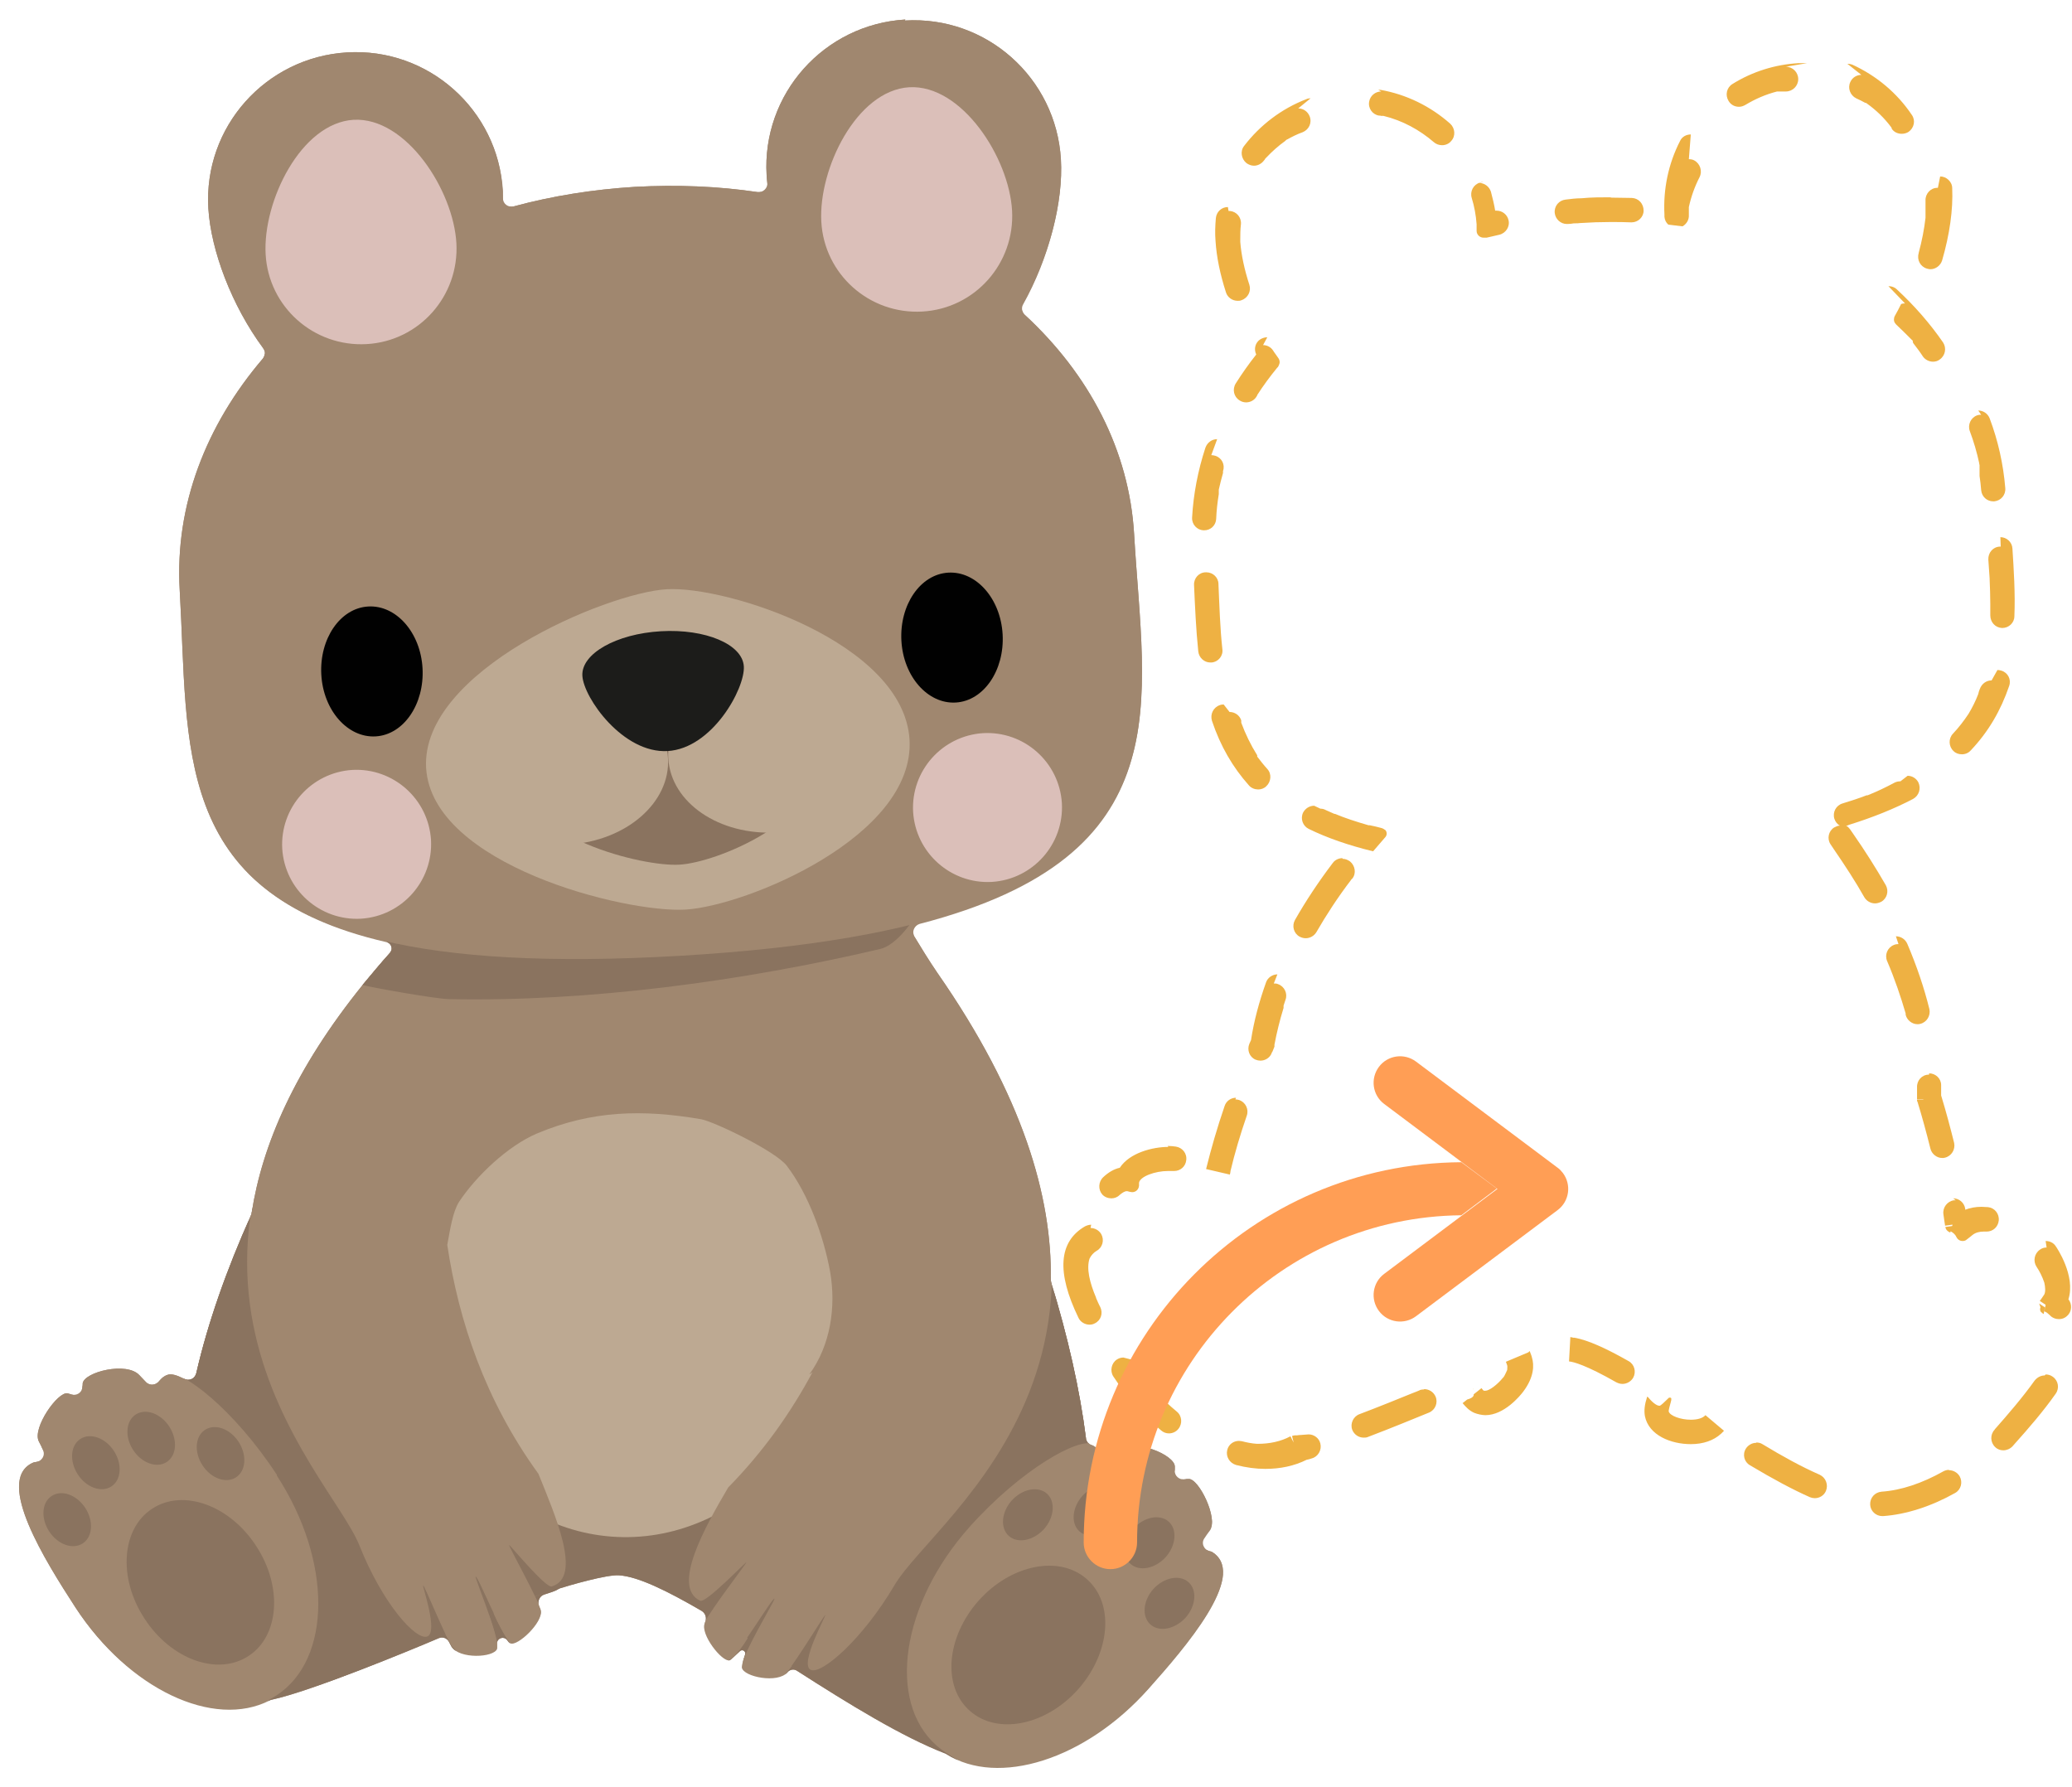 <?xml version="1.0" encoding="UTF-8"?>
<svg id="Layer_2" data-name="Layer 2" xmlns="http://www.w3.org/2000/svg" xmlns:xlink="http://www.w3.org/1999/xlink" viewBox="0 0 63.65 54.88">
  <defs>
    <style>
      .cls-1 {
        fill: none;
      }

      .cls-2 {
        fill: #010101;
      }

      .cls-3 {
        fill: #bda992;
      }

      .cls-4 {
        fill: #8a735f;
      }

      .cls-5 {
        fill: #1c1c1a;
      }

      .cls-6 {
        fill: #eeb143;
      }

      .cls-7 {
        fill: #a0876f;
      }

      .cls-8 {
        fill: #dbbfb9;
      }

      .cls-9 {
        clip-path: url(#clippath);
      }

      .cls-10 {
        fill: #ff9e55;
      }
    </style>
    <clipPath id="clippath">
      <path class="cls-1" d="M27.81.6c-2.5.15-4.41,2.29-4.26,4.79,0,.07.01.15.02.22.02.17-.13.31-.3.29-1.21-.18-2.47-.23-3.77-.16-1.29.08-2.54.28-3.72.6-.17.04-.33-.08-.33-.25,0-.08,0-.15,0-.22-.15-2.5-2.29-4.41-4.79-4.26-2.5.15-4.41,2.29-4.26,4.79.08,1.3.72,2.99,1.68,4.29.07.1.07.23-.01.33-1.74,2.04-2.7,4.5-2.55,7.1.28,4.79-.26,9.3,6.35,10.82.15.03.21.21.11.33-.29.32-.56.65-.82.96h0,0c-2.12,2.62-3.11,4.96-3.43,7.03,0,.02,0,.04-.02.07-.75,1.67-1.33,3.32-1.68,4.85-.04.17-.22.25-.38.17-.22-.11-.39-.16-.5-.12-.12.04-.19.11-.25.18-.1.14-.3.17-.42.04-.06-.06-.12-.13-.2-.21-.39-.42-1.68-.1-1.74.25,0,.04,0,.07-.01.11,0,.17-.18.29-.35.23-.03-.01-.07-.02-.1-.03-.3-.07-1.09,1.06-.89,1.47.05.09.09.18.13.27.08.17-.04.35-.22.37-.05,0-.09.02-.13.04-1.1.57.41,2.98,1.35,4.43,1.63,2.51,4.25,3.74,5.97,2.85.02-.01.04-.02.06-.02,1.21-.26,4.29-1.53,5.13-1.89.12-.05.25,0,.31.11.03.06.06.11.08.15.24.39,1.3.34,1.4.07,0-.02,0-.08,0-.15-.02-.17.2-.26.31-.12.04.06.08.1.1.1.22.1,1.02-.66.93-1.01,0-.03-.03-.08-.05-.14-.06-.14.02-.31.16-.35.16-.05.35-.11.42-.16.02-.01.04-.02.06-.03.25-.08,1.44-.43,1.82-.4.59.04,1.48.48,2.53,1.09.12.07.17.22.11.35,0,.01-.01.02-.01.03-.15.33.53,1.2.76,1.14.04-.01.18-.15.32-.28.07-.07.19,0,.16.1-.06.18-.11.36-.1.41.06.28,1.1.49,1.4.14h0c.07-.09.2-.11.29-.05,1.59,1.02,3.23,2.03,4.55,2.54.01,0,.03.01.04.02,1.59,1.01,4.27.18,6.21-2,1.15-1.29,3-3.44,2.01-4.17-.04-.03-.07-.05-.12-.06-.19-.04-.28-.25-.17-.4.05-.08.11-.16.17-.24.26-.37-.35-1.61-.66-1.58-.04,0-.07,0-.11.01-.17.03-.33-.11-.31-.28,0-.03,0-.07,0-.11,0-.36-1.23-.87-1.68-.51-.09.07-.17.13-.23.18-.13.1-.32.05-.39-.1-.04-.08-.11-.16-.22-.22,0,0-.02,0-.03-.01-.1-.03-.17-.11-.18-.21-.19-1.5-.56-3.13-1.07-4.79,0-.03-.01-.05-.01-.08.04-2.54-.85-5.64-3.48-9.42-.24-.35-.53-.82-.71-1.12-.09-.15,0-.34.16-.39,8.1-2.1,6.89-6.81,6.59-11.96-.15-2.6-1.39-4.93-3.36-6.75-.09-.08-.11-.22-.05-.32.79-1.41,1.24-3.16,1.16-4.46-.15-2.5-2.29-4.41-4.79-4.26Z"/>
    </clipPath>
  </defs>
  <g id="Misc.">
    <g>
      <g>
        <path class="cls-6" d="M55.51,1.94c-.09,0-.17,0-.26,0-.72.04-1.42.26-2.03.64-.18.11-.23.34-.12.52.07.12.19.18.32.18.07,0,.13-.02.2-.06.3-.18.62-.32.97-.41h0s0,0,.01,0h0s.01,0,.02,0c0,0,0,0,0,0,0,0,0,0,.01,0h0s0,0,0,0h0s0,0,.01,0c0,0,0,0,0,0,0,0,0,0,0,0t0,0s0,0,0,0c0,0,0,0,0,0,0,0,0,0,0,0,0,0,0,0,0,0,0,0,0,0,0,0h0s0,0,0,0c0,0,0,0,0,0,0,0,0,0,0,0,0,0,0,0,0,0,0,0,0,0,0,0,0,0,0,0,0,0,0,0,0,0,0,0,0,0,0,0,0,0,0,0,0,0,0,0,0,0,0,0,0,0,0,0,0,0,0,0,0,0,0,0,0,0,0,0,0,0,0,0,0,0,0,0,0,0,0,0,0,0,0,0,0,0,0,0,0,0,0,0,0,0,0,0,0,0,0,0,0,0,0,0,0,0,0,0,0,0,0,0,0,0,0,0,0,0,0,0,0,0,0,0,0,0,0,0,0,0,0,0,0,0,0,0,0,0,0,0,0,0,0,0,0,0,0,0,0,0,0,0,0,0,0,0,0,0,0,0,0,0,0,0,0,0,0,0,0,0,0,0,0,0,0,0,0,0,0,0,0,0,0,0,0,0h0s0,0,0,0c0,0,0,0,0,0,0,0,0,0,0,0h0s0,0,0,0c0,0,0,0,0,0h0s0,0,0,0c0,0,0,0,0,0,0,0,0,0,0,0,0,0,0,0,0,0,0,0,0,0,0,0,0,0,0,0,0,0h0s0,0,0,0c0,0,0,0,0,0,0,0,0,0,0,0,0,0,0,0,0,0,0,0,0,0,0,0,0,0,0,0,0,0,0,0,0,0,0,0,0,0,0,0,0,0,0,0,0,0,0,0h0s0,0,0,0c0,0,0,0,0,0,0,0,0,0,0,0h0s0,0,0,0c0,0,0,0,0,0,0,0,0,0,0,0,0,0,0,0,0,0,0,0,0,0,0,0h0s0,0,0,0c0,0,0,0,0,0,0,0,0,0,0,0s0,0,0,0c0,0,0,0,0,0,0,0,0,0,0,0,0,0,0,0,0,0s0,0,0,0h0s0,0,0,0c0,0,0,0,0,0,0,0,0,0,0,0,0,0,0,0,0,0,0,0,0,0,0,0s0,0,0,0c0,0,0,0,0,0,0,0,0,0,0,0,0,0,0,0,0,0,0,0,0,0,0,0,0,0,0,0,0,0,0,0,0,0,0,0,0,0,0,0,0,0,0,0,0,0,0,0,0,0,0,0,0,0,0,0,0,0,0,0,0,0,0,0,0,0,0,0,0,0,0,0,0,0,0,0,0,0,0,0,0,0,0,0,0,0,0,0,0,0s0,0,0,0c0,0,0,0,0,0,0,0,0,0,0,0s0,0,0,0c0,0,0,0,0,0,0,0,0,0,0,0,0,0,0,0,0,0h0s0,0,0,0c0,0,0,0,0,0,0,0,0,0,0,0,0,0,0,0,0,0h0s0,0,0,0c0,0,0,0,0,0,0,0,0,0,0,0h0s0,0,0,0c0,0,0,0,0,0,0,0,0,0,0,0,0,0,0,0,0,0,0,0,0,0,0,0,0,0,0,0,0,0,0,0,0,0,0,0,0,0,0,0,0,0h0s0,0,0,0c0,0,0,0,0,0s0,0,0,0c0,0,0,0,0,0,0,0,0,0,0,0,0,0,0,0,0,0,0,0,0,0,0,0,0,0,0,0,0,0s0,0,0,0h0s0,0,0,0c0,0,0,0,0,0,0,0,0,0,0,0s0,0,0,0c0,0,0,0,0,0,0,0,0,0,0,0,0,0,0,0,0,0h0s0,0,0,0,0,0,0,0h0s0,0,0,0,0,0,0,0c0,0,0,0,0,0,0,0,0,0,0,0h0s0,0,0,0c0,0,0,0,0,0,0,0,0,0,0,0,0,0,0,0,0,0,0,0,0,0,0,0,0,0,0,0,0,0,0,0,0,0,0,0,0,0,0,0,0,0,0,0,0,0,0,0,0,0,0,0,0,0,0,0,0,0,0,0,0,0,0,0,0,0,0,0,0,0,0,0,0,0,0,0,0,0,0,0,0,0,0,0,0,0,0,0,0,0,0,0,0,0,0,0s0,0,0,0c0,0,0,0,0,0,0,0,0,0,0,0,0,0,0,0,0,0,0,0,0,0,0,0,0,0,0,0,0,0h0s0,0,0,0c0,0,0,0,0,0,0,0,0,0,0,0s0,0,0,0c0,0,0,0,0,0,0,0,0,0,0,0,0,0,0,0,0,0,0,0,0,0,0,0,0,0,0,0,0,0,0,0,0,0,0,0,0,0,0,0,0,0h0s0,0,0,0c0,0,0,0,0,0,0,0,0,0,0,0h0s0,0,0,0c0,0,0,0,0,0,0,0,0,0,0,0,0,0,0,0,0,0,0,0,0,0,0,0,0,0,0,0,0,0,0,0,0,0,0,0,0,0,0,0,0,0,0,0,0,0,0,0,0,0,0,0,0,0,0,0,0,0,0,0,0,0,0,0,0,0,0,0,0,0,0,0,0,0,0,0,0,0,0,0,0,0,0,0h0s0,0,0,0h0s0,0,0,0c0,0,0,0,0,0,0,0,0,0,0,0,0,0,0,0,0,0,0,0,0,0,0,0,0,0,0,0,0,0h0s0,0,0,0h0s0,0,0,0c0,0,0,0,0,0,0,0,0,0,0,0h0s0,0,0,0h0s0,0,0,0c.07,0,.14,0,.22,0,.21,0,.38-.17.38-.38s-.17-.38-.38-.38h0ZM51.94,4.13c-.14,0-.27.07-.33.2-.36.7-.52,1.48-.48,2.26v.07c.01.1.05.18.12.24.14.02.27.03.41.05.01,0,.02,0,.03,0,0,0,0,0,0,0,.12-.07.2-.2.19-.35,0-.02,0-.04,0-.06h0s0,0,0,0c0,0,0,0,0,0,0,0,0,0,0,0,0,0,0,0,0,0,0,0,0,0,0,0h0s0,0,0,0h0s0,0,0,0c0,0,0,0,0,0,0,0,0,0,0,0,0,0,0,0,0,0,0,0,0,0,0,0h0s0,0,0,0h0s0,0,0,0c0,0,0,0,0,0,0,0,0,0,0,0h0s0,0,0,0c0,0,0,0,0,0,0,0,0,0,0,0h0s0,0,0,0c0,0,0,0,0,0,0,0,0,0,0,0h0s0,0,0,0c0,0,0,0,0,0,0,0,0,0,0,0h0s0,0,0,0h0s0,0,0,0h0s0,0,0,0h0s0,0,0,0h0s0,0,0,0c0,0,0,0,0,0h0s0,0,0,0h0s0,0,0,0h0s0,0,0,0h0s0,0,0,0h0s0,0,0,0h0s0,0,0,0h0s0,0,0,0h0s0,0,0,0h0s0-.02,0-.02h0v-.02h0v-.02s0,0,0,0h0s0-.02,0-.02h0s0-.01,0-.01h0s0,0,0,0h0s0,0,0,0h0s0,0,0,0h0s0,0,0,0h0s0,0,0,0h0s0,0,0,0h0s0,0,0,0c0,0,0,0,0,0h0s0,0,0,0c0,0,0,0,0,0h0s0,0,0,0c0,0,0,0,0,0,0,0,0,0,0,0h0s0,0,0,0c0,0,0,0,0,0,0,0,0,0,0,0,0,0,0,0,0,0,0,0,0,0,0,0h0s0,0,0,0c0,0,0,0,0,0,0,0,0,0,0,0s0,0,0,0c0,0,0,0,0,0s0,0,0,0c0,0,0,0,0,0,0,0,0,0,0,0,0,0,0,0,0,0,0,0,0,0,0,0,0,0,0,0,0,0,0,0,0,0,0,0,0,0,0,0,0,0,0,0,0,0,0,0,0,0,0,0,0,0,0,0,0,0,0,0s0,0,0,0c0,0,0,0,0,0,0,0,0,0,0,0,0,0,0,0,0,0,0,0,0,0,0,0,0,0,0,0,0,0,0,0,0,0,0,0,0,0,0,0,0,0,0,0,0,0,0,0,0,0,0,0,0,0,0,0,0,0,0,0,0,0,0,0,0,0,0,0,0,0,0,0,0,0,0,0,0,0,0,0,0,0,0,0s0,0,0,0c0,0,0,0,0,0,0,0,0,0,0,0,0,0,0,0,0,0,0,0,0,0,0,0,0,0,0,0,0,0,0,0,0,0,0,0,0,0,0,0,0,0,0,0,0,0,0,0,0,0,0,0,0,0,0,0,0,0,0,0,0,0,0,0,0,0,0,0,0,0,0,0,0,0,0,0,0,0,0,0,0,0,0,0,0,0,0,0,0,0,0,0,0,0,0,0,0,0,0,0,0,0,0,0,0,0,0,0,0,0,0,0,0,0,0,0,0,0,0,0,0,0,0,0,0,0,0,0,0,0,0,0,0,0,0,0,0,0,0,0,0,0,0,0,0,0,0,0,0,0,0,0,0,0,0,0,0,0,0,0,0,0,0,0,0,0,0,0,0,0,0,0,0,0,0,0,0,0,0,0,0,0,0,0,0,0,0,0,0,0,0,0,0,0,0,0,0,0s0,0,0,0c0,0,0,0,0,0,0,0,0,0,0,0,0,0,0,0,0,0,0,0,0,0,0,0,0,0,0,0,0,0s0,0,0,0c0,0,0,0,0,0,0,0,0,0,0,0,0,0,0,0,0,0,0,0,0,0,0,0,0,0,0,0,0,0,0,0,0,0,0,0,0,0,0,0,0,0h0s0,0,0,0c0,0,0,0,0,0,0,0,0,0,0,0,0,0,0,0,0,0,0,0,0,0,0,0,0,0,0,0,0,0,0,0,0,0,0,0,0,0,0,0,0,0,0,0,0,0,0,0h0s0,0,0,0c0,0,0,0,0,0,0,0,0,0,0,0,0,0,0,0,0,0,0,0,0,0,0,0,0,0,0,0,0,0,0,0,0,0,0,0,0,0,0,0,0,0,0,0,0,0,0,0,0,0,0,0,0,0,0,0,0,0,0,0,0,0,0,0,0,0,0,0,0,0,0,0,0,0,0,0,0,0,0,0,0,0,0,0,0,0,0,0,0,0,0,0,0,0,0,0,0,0,0,0,0,0,0,0,0,0,0,0,0,0,0,0,0,0,0,0,0,0,0,0,0,0,0,0,0,0,0,0,0,0,0,0,0,0,0,0,0,0,0,0,0,0,0,0,0,0,0,0,0,0,0,0,0,0,0,0,0,0,0,0,0,0,0,0,0,0,0,0,0,0,0,0,0,0,0,0,0,0,0,0,0,0,0,0,0,0,0,0,0,0,0,0,0,0,0,0,0,0,0,0,0,0,0,0,0,0,0,0,0,0,0,0,0,0,0,0,0,0,0,0,0,0,0,0,0,0,0,0,0,0,0,0,0,0,0,0,0,0,0,0,0,0,0,0,0,0,0,0,0,0,0,0,0,0,0,0,0,0,0,0,0,0,0,0,0,0,0,0,0,0,0,0,0,0,0,0,0,0,0,0,0,0,0,0,0,0,0,0,0,0,0,0,0,0,0,0,0,0,0,0,0,0,0,0,0,0,0,0,0,0,0,0h0s0,0,0,0c0,0,0,0,0,0,0,0,0,0,0,0h0s0,0,0,0h0s0,0,0,0c0,0,0,0,0,0h0s0,0,0,0c0,0,0,0,0,0,0,0,0,0,0,0,0,0,0,0,0,0,0,0,0,0,0,0,0,0,0,0,0,0,0,0,0,0,0-.01,0,0,0,0,0,0,0,0,0,0,0-.01,0,0,0,0,0,0,0,0,0,0,0-.01,0,0,0,0,0,0,0,0,0,0,0,0h0s0,0,0,0c0,0,0,0,0,0,0,0,0,0,0,0h0s0,0,0,0c0,0,0,0,0,0,0,0,0,0,0-.01,0,0,0,0,0,0,0,0,0,0,0-.01,0,0,0,0,0,0,0,0,0,0,0,0h0s0,0,0,0t0,0s0,0,0-.01h0s0,0,0-.01h0s0,0,0,0h0s0,0,0,0h0s0,0,0-.01h0s0,0,0-.01h0s0,0,0,0h0c.07-.32.18-.63.33-.92.09-.18.02-.41-.16-.51-.05-.03-.11-.04-.17-.04h0ZM49.51,6.06c-.31,0-.62,0-.93.03-.16,0-.32.02-.48.04-.21.02-.36.2-.34.41.02.19.18.34.37.34.01,0,.02,0,.03,0,.06,0,.13-.01.19-.02,0,0,0,0,0,0,0,0,0,0,.01,0,0,0,0,0,0,0,0,0,0,0,0,0,0,0,0,0,0,0,0,0,0,0,0,0h0s0,0,0,0c0,0,0,0,0,0,0,0,0,0,0,0,0,0,0,0,.01,0,0,0,0,0,0,0,0,0,0,0,.01,0h0c.06,0,.11,0,.17-.01h0s0,0,.01,0h.01c.3-.02.59-.03.89-.03h.02c.21,0,.42,0,.63.01,0,0,0,0,.01,0,.2,0,.37-.16.37-.36,0-.21-.15-.38-.36-.39-.23,0-.45-.01-.68-.01h0ZM45.57,5.59s-.07,0-.11.02c-.2.06-.31.27-.25.47.08.26.13.53.15.81h0s0,0,0,.01h0s0,0,0,0c0,0,0,0,0,0,0,0,0,0,0,.01h0s0,0,0,0h0s0,0,0,0c0,.06,0,.12,0,.18h.21s-.21,0-.21,0c0,.12.1.21.21.21.02,0,.04,0,.05,0h0s0,0,0,0c0,0,0,0,0,0h0s0,0,0,0c0,0,0,0,0,0h0s0,0,0,0c0,0,0,0,0,0,0,0,0,0,0,0,0,0,0,0,0,0,0,0,0,0,0,0,0,0,0,0,0,0h0s0,0,0,0c0,0,0,0,0,0,0,0,0,0,0,0,0,0,0,0,0,0h0s.01,0,.02,0c0,0,0,0,0,0,0,0,0,0,0,0,0,0,0,0,0,0,.01,0,.02,0,.03,0,0,0,0,0,0,0,.13-.03.26-.06.39-.09.2-.05.33-.25.28-.45-.04-.17-.19-.29-.37-.29-.01,0-.03,0-.04,0-.03-.19-.08-.39-.13-.58-.05-.16-.2-.27-.36-.27h0ZM42.43,2.81c-.18,0-.34.13-.37.31-.04.2.1.4.3.43.02,0,.05,0,.07.01h0s.01,0,.02,0c0,0,0,0,0,0h.01s0,0,0,0c0,0,0,0,0,0,0,0,0,0,0,0,0,0,0,0,0,0,0,0,0,0,0,0,0,0,0,0,0,0,0,0,0,0,0,0,0,0,0,0,0,0s0,0,0,0c0,0,0,0,0,0,0,0,0,0,0,0,0,0,0,0,0,0,0,0,0,0,0,0,0,0,0,0,0,0h0s0,0,0,0c0,0,0,0,0,0,0,0,0,0,0,0,0,0,0,0,0,0,0,0,0,0,0,0,0,0,0,0,0,0,0,0,0,0,0,0,0,0,0,0,0,0,0,0,0,0,0,0,0,0,0,0,0,0,0,0,0,0,0,0,0,0,0,0,0,0,0,0,0,0,0,0,0,0,0,0,0,0,0,0,0,0,0,0,0,0,0,0,0,0,0,0,0,0,0,0,0,0,0,0,0,0,0,0,0,0,0,0,0,0,0,0,.01,0t0,0s0,0,0,0h0s0,0,.01,0h0s.01,0,.02,0h0c.58.14,1.11.43,1.55.81.07.06.16.09.25.09.1,0,.21-.04.28-.13.14-.15.12-.39-.03-.53-.61-.54-1.35-.9-2.14-1.04-.02,0-.04,0-.07,0h0ZM40.26,3.02s-.09,0-.14.03c-.75.29-1.41.79-1.9,1.43-.13.16-.09.4.07.53.07.05.15.08.23.08.11,0,.22-.05.3-.15.02-.02.04-.05.05-.07t0,0s0,0,0,0h0s0,0,0,0c0,0,0,0,0,0,0,0,0,0,0,0,0,0,0,0,0,0,0,0,0,0,0,0h0s0,0,0,0c0,0,0,0,0,0,0,0,0,0,0,0,0,0,0,0,0,0,0,0,0,0,0,0,0,0,0,0,0,0,0,0,0,0,0,0t0,0s0,0,0,0c0,0,0,0,0,0,0,0,0,0,0,0,0,0,0,0,0,0,0,0,0,0,0,0,0,0,0,0,0,0h0s0,0,0,0c0,0,0,0,0,0,0,0,0,0,0,0,0,0,0,0,0,0,0,0,0,0,0,0,0,0,0,0,0,0,0,0,0,0,0,0,0,0,0,0,0,0,0,0,0,0,0,0,0,0,0,0,0,0s0,0,0,0c0,0,0,0,0,0,0,0,0,0,0,0,0,0,0,0,0,0,0,0,0,0,0,0,0,0,0,0,0,0,0,0,0,0,0,0,0,0,0,0,0,0,0,0,0,0,0,0,0,0,0,0,0,0,0,0,0,0,0,0,0,0,0,0,0,0,0,0,0,0,0,0,0,0,0,0,0,0,0,0,0,0,0,0,0,0,0,0,0,0,0,0,0,0,0,0,0,0,0,0,0,0,0,0,0,0,0,0,0,0,0,0,0,0,0,0,0,0,0,0,0,0,0,0,0,0,0,0,0,0,0,0,0,0,0,0,0,0,0,0,0,0,0,0,0,0,0,0,0,0,0,0,0,0,0,0,0,0,0,0,0,0,0,0,0,0,0,0,0,0,0,0,0,0,0,0,0,0,0,0,0,0,0,0,0,0,0,0,0,0,.01-.01h0s0,0,0,0h0s.01-.01.02-.02h0c.18-.19.37-.36.58-.51h0s.01-.01.02-.02h0s.01-.01.02-.02c0,0,0,0,0,0,0,0,0,0,0,0,0,0,0,0,0,0,0,0,0,0,0,0,0,0,0,0,0,0,0,0,0,0,0,0,0,0,0,0,0,0,0,0,0,0,0,0h0s0,0,0,0c0,0,0,0,0,0,0,0,0,0,0,0,0,0,0,0,0,0,0,0,0,0,0,0,0,0,0,0,0,0,0,0,0,0,0,0,0,0,0,0,0,0,0,0,0,0,0,0,0,0,0,0,0,0,0,0,0,0,0,0,0,0,0,0,0,0,0,0,0,0,0,0,0,0,0,0,0,0,0,0,0,0,0,0,0,0,0,0,0,0,0,0,0,0,0,0,0,0,0,0,0,0h0s0,0,0,0c0,0,0,0,0,0,0,0,0,0,0,0s0,0,0,0h0s0,0,0,0c0,0,0,0,0,0,0,0,0,0,0,0,0,0,0,0,0,0,0,0,0,0,0,0,0,0,0,0,0,0,0,0,0,0,0,0,0,0,0,0,0,0,0,0,0,0,0,0,0,0,0,0,0,0,0,0,0,0,0,0h0s0,0,0,0c0,0,0,0,0,0,0,0,0,0,0,0h0s0,0,0,0c0,0,0,0,0,0,0,0,0,0,0,0,0,0,0,0,0,0,0,0,0,0,0,0,0,0,0,0,0,0,0,0,0,0,0,0,0,0,0,0,0,0,0,0,0,0,0,0,0,0,0,0,0,0,0,0,0,0,0,0,0,0,0,0,0,0,0,0,0,0,0,0,0,0,0,0,0,0,0,0,0,0,0,0,0,0,0,0,0,0,0,0,0,0,0,0,0,0,0,0,0,0,0,0,0,0,0,0,0,0,0,0,0,0,0,0,0,0,0,0,0,0,0,0,0,0,0,0,0,0,0,0,0,0,0,0,0,0,0,0,0,0,0,0,0,0,0,0,0,0,0,0,0,0,0,0,0,0,0,0,0,0,0,0,0,0,0,0,0,0,0,0,0,0,0,0,0,0,0,0,0,0,0,0,0,0h0s0,0,.01,0h0c.16-.09.32-.17.49-.23.19-.08.29-.29.21-.49-.06-.15-.2-.24-.35-.24h0ZM37.72,6.36c-.19,0-.35.14-.37.34-.02.23-.03.47-.01.7.03.49.14,1.02.32,1.58.05.16.2.26.36.26.04,0,.08,0,.12-.02.2-.07.3-.28.24-.47-.15-.46-.25-.92-.28-1.32h0s0-.01,0-.02h0s0,0,0-.01h0s0,0,0,0h0s0,0,0,0h0s0,0,0,0h0s0,0,0,0h0s0,0,0,0c0,0,0,0,0,0,0,0,0,0,0,0h0s0,0,0,0h0s0,0,0,0c0,0,0,0,0,0,0,0,0,0,0,0h0s0,0,0,0h0s0,0,0,0h0s0,0,0,0c0,0,0,0,0,0,0,0,0,0,0,0h0s0,0,0,0h0s0,0,0,0h0s0,0,0,0h0s0,0,0-.01h0s0,0,0,0h0s0-.01,0-.02h0s0,0,0,0h0c0-.16,0-.32.02-.48.02-.21-.13-.39-.34-.41-.01,0-.03,0-.04,0h0ZM38.93,10.36c-.07,0-.14.02-.21.06-.16.1-.21.3-.13.47-.23.29-.44.59-.63.89-.11.18-.06.41.12.52.06.04.13.06.2.06.12,0,.25-.06.32-.18,0-.01.02-.02.02-.04,0,0,0,0,0,0,0,0,0,0,0,0h0s0,0,0,0c0,0,0,0,0,0,0,0,0-.01.01-.02h0s0,0,0,0c0,0,0,0,0,0,0,0,0,0,0,0,0,0,0,0,0,0h0s0,0,0,0,0,0,0,0c0,0,0,0,0,0,0,0,0,0,0,0,0,0,0,0,0,0,0,0,0,0,0,0,0,0,0,0,0,0h0s0,0,0,0c0,0,0,0,0,0,0,0,0,0,0,0,0,0,0,0,0,0,0,0,0,0,0,0,0,0,0,0,0,0,0,0,0,0,0,0,0,0,0,0,0,0,.18-.28.38-.55.6-.82h0s0,0,0,0h0s0,0,.01-.01h0s0,0,0,0c0,0,0,0,0,0,0,0,0,0,0,0,0,0,0,0,0,0h0s0,0,0,0l.02-.02h0s0,0,0,0h0s0,0,0,0c0,0,0,0,0,0,0,0,0,0,0,0,0,0,0,0,0,0h0s0,0,0,0c0,0,0,0,0,0h0s0,0,0,0c0,0,0,0,0,0,0,0,0,0,0,0,0,0,0,0,0,0,0,0,0,0,0,0,0,0,0,0,0,0,0,0,0,0,0,0,0,0,0,0,0,0,0,0,0,0,0,0,0,0,0,0,0,0,0,0,0,0,0,0,0,0,0,0,0,0,0,0,0,0,0,0,0,0,0,0,0,0,0,0,0,0,0,0,0,0,0,0,0,0,0,0,0,0,0,0,0,0,0,0,0,0,0,0,0,0,0,0,0,0,0,0,0,0,0,0,0,0,0,0,0,0,0,0,0,0,0,0,0,0,0,0,0,0,0,0,0,0,0,0,0,0,0,0,0,0,0,0,0,0,0,0,0,0,0,0,0,0,0,0,0,0,0,0,0,0,0,0,0,0,0,0,0,0,0,0,0,0,0,0,0,0,0,0,0,0,0,0,0,0,0,0,0,0,0,0,0,0,0,0,0,0,0,0h0s.05-.09.05-.14c0-.04-.01-.09-.04-.13,0,0,0,0,0,0,0,0,0,0,0,0,0,0,0,0,0,0,0,0,0,0,0,0h0s0,0,0,0c0,0,0,0,0,0,0,0,0,0,0,0,0,0,0,0,0,0-.04-.06-.08-.11-.12-.17,0,0,0,0,0,0,0,0,0,0,0,0,0,0,0,0,0,0,0,0,0,0,0,0,0,0,0,0,0,0,0,0,0,0,0,0h0s0,0,0,0c0,0,0,0,0,0h0s-.03-.04-.04-.06c-.07-.11-.19-.17-.31-.17h0ZM37.39,13.49c-.16,0-.3.1-.36.26-.23.7-.37,1.43-.41,2.15-.01.21.15.38.35.39,0,0,.01,0,.02,0,.2,0,.36-.15.37-.35.01-.26.04-.51.08-.76h0s0-.02,0-.02h0s0,0,0,0h0s0-.01,0-.02c0,0,0,0,0,0,0,0,0,0,0,0,0,0,0,0,0,0,0,0,0,0,0,0h0s0,0,0,0c0,0,0,0,0,0,0,0,0,0,0,0,0,0,0,0,0,0,0,0,0,0,0,0,0,0,0,0,0,0,0,0,0,0,0,0,0,0,0,0,0,0h0s0,0,0,0c0,0,0,0,0,0,0,0,0,0,0,0,0,0,0,0,0-.01,0,0,0,0,0,0,0,0,0,0,0,0,0,0,0,0,0,0,0,0,0,0,0,0,0,0,0,0,0,0,0,0,0,0,0,0,0,0,0,0,0,0,0,0,0,0,0,0,0,0,0,0,0,0,0,0,0,0,0,0,0,0,0,0,0,0,0,0,0,0,0,0,0,0,0,0,0,0,0,0,0,0,0,0,0,0,0,0,0,0,0,0,0,0,0,0,0,0,0,0,0,0,0,0,0,0,0,0,0,0,0,0,0,0,0,0,0,0,0,0,0,0,0,0,0,0,0,0,0,0,0,0,0,0,0,0,0,0,0,0,0,0,0,0,0,0,0,0,0,0,0,0,0,0,0,0,0,0,0,0,0,0,0,0,0,0,0,0,0,0,0,0,0,0s0,0,0,0c0,0,0,0,0,0,0,0,0,0,0,0,0,0,0,0,0,0,0,0,0,0,0,0,0,0,0,0,0,0h0s0,0,0,0c0,0,0,0,0,0,0,0,0,0,0,0,0,0,0,0,0,0,0,0,0,0,0,0,0,0,0,0,0,0s0,0,0,0c0,0,0,0,0,0,0,0,0,0,0,0,0,0,0,0,0,0,0,0,0,0,0,0,0,0,0,0,0,0,0,0,0,0,0,0,0,0,0,0,0,0,0,0,0,0,0,0h0s0,0,0,0c0,0,0,0,0,0,0,0,0,0,0,0,0,0,0,0,0,0,0,0,0,0,0-.01,0,0,0,0,0,0,0,0,0,0,0,0,0,0,0,0,0,0,0,0,0-.01,0-.02,0,0,0,0,0,0,0,0,0,0,0,0h0s0-.02,0-.02c0,0,0,0,0,0h0s0-.02,0-.02c0,0,0,0,0,0,0,0,0,0,0,0,0,0,0,0,0,0,0,0,0-.01,0-.02h0s0,0,0,0h0c.04-.17.08-.34.13-.51h0s0,0,0,0h0s0-.01,0-.02c0,0,0,0,0,0h0s0,0,0,0c0,0,0-.01,0-.02h0s0,0,0,0c0,0,0,0,0,0,0,0,0,0,0,0,0,0,0,0,0,0,0,0,0,0,0-.01,0,0,0,0,0,0,0,0,0,0,0,0,0,0,0,0,0,0,0,0,0,0,0,0,0,0,0,0,0,0,0,0,0,0,0,0,0,0,0,0,0,0,0,0,0,0,0,0,0,0,0,0,0,0,0,0,0,0,0,0,0,0,0,0,0,0,0,0,0,0,0-.01,0,0,0,0,0,0,0,0,0,0,0,0s0,0,0,0c0,0,0,0,0,0,0,0,0,0,0,0,0,0,0,0,0,0,0,0,0,0,0,0s0,0,0,0c0,0,0,0,0,0,0,0,0,0,0,0,0,0,0,0,0,0,0,0,0,0,0,0,0,0,0,0,0,0,0,0,0,0,0,0,0,0,0,0,0,0,0,0,0,0,0,0,0,0,0,0,0,0,0,0,0,0,0,0,0,0,0,0,0,0,0,0,0,0,0,0,0,0,0,0,0,0,0,0,0,0,0,0,0,0,0,0,0,0,0,0,0,0,0,0,0,0,0,0,0,0,0,0,0,0,0,0,0,0,0,0,0,0,0,0,0,0,0,0h0s0,0,0,0c.07-.2-.04-.41-.24-.47-.04-.01-.08-.02-.12-.02h0ZM37.06,17.58s-.01,0-.02,0c-.21,0-.37.18-.36.39.03.67.06,1.37.13,2.04.02.19.18.34.37.34.01,0,.03,0,.04,0,.21-.02.36-.21.33-.41-.07-.64-.09-1.31-.12-2,0-.2-.17-.36-.37-.36h0ZM37.59,21.64s-.08,0-.12.02c-.2.07-.3.28-.24.48.26.78.64,1.43,1.14,1.99.07.08.18.12.28.12.09,0,.18-.03.25-.1.15-.14.17-.38.03-.53-.11-.12-.21-.25-.31-.38h0s0,0,0,0h0s0,0,0-.01h0s0,0,0,0h0s0,0,0-.01c0,0,0,0,0,0,0,0,0,0,0,0,0,0,0,0,0,0,0,0,0,0,0,0,0,0,0,0,0,0,0,0,0,0,0,0,0,0,0,0,0,0,0,0,0,0,0,0,0,0,0,0,0,0,0,0,0,0,0,0,0,0,0,0,0,0,0,0,0,0,0,0,0,0,0,0,0,0,0,0,0,0,0,0,0,0,0,0,0,0h0s0,0,0,0c0,0,0,0,0,0h0s0,0,0,0c0,0,0,0,0,0,0,0,0,0,0,0h0s0,0,0,0c0,0,0,0,0,0,0,0,0,0,0,0,0,0,0,0,0,0,0,0,0,0,0,0,0,0,0,0,0,0,0,0,0,0,0,0,0,0,0,0,0,0,0,0,0,0,0,0,0,0,0,0,0,0,0,0,0,0,0,0,0,0,0,0,0,0,0,0,0,0,0,0,0,0,0,0,0,0,0,0,0,0,0,0s0,0,0,0c0,0,0,0,0,0,0,0,0,0,0,0,0,0,0,0,0,0,0,0,0,0,0,0,0,0,0,0,0,0,0,0,0,0,0,0,0,0,0,0,0,0,0,0,0,0,0,0,0,0,0,0,0,0,0,0,0,0,0,0,0,0,0,0,0,0,0,0,0,0,0,0,0,0,0,0,0,0,0,0,0,0,0,0,0,0,0,0,0,0,0,0,0,0,0,0,0,0,0,0,0,0,0,0,0,0,0,0h0s0,0,0,0c0,0,0,0,0,0,0,0,0,0,0,0,0,0,0,0,0,0,0,0,0,0,0,0,0,0,0,0,0,0,0,0,0,0,0,0,0,0,0,0,0,0,0,0,0,0,0,0,0,0,0,0,0,0,0,0,0,0,0-.01,0,0,0,0,0,0,0,0,0,0,0,0,0,0,0,0,0,0,0,0,0,0,0-.01,0,0,0,0,0,0,0,0,0,0,0,0,0,0,0,0,0,0,0,0,0,0,0,0t0,0c-.2-.32-.36-.65-.49-1h0s0,0,0,0h0s0,0,0-.01h0s0,0,0,0h0s0-.01,0-.02h0s0,0,0-.01h0s0,0,0,0c0,0,0,0,0,0,0,0,0,0,0,0h0s0,0,0-.01h0s0,0,0,0c0,0,0,0,0,0,0,0,0,0,0,0,0,0,0,0,0,0,0,0,0,0,0-.01,0,0,0,0,0,0,0,0,0,0,0,0,0,0,0,0,0,0,0,0,0,0,0-.01,0,0,0,0,0,0,0,0,0,0,0,0,0,0,0,0,0,0-.05-.16-.2-.26-.36-.26h0ZM40.37,24.75c-.14,0-.27.08-.34.21-.09.19-.01.41.17.5.57.28,1.24.51,1.98.69.12-.14.25-.29.38-.44.05-.06.05-.15,0-.21-.04-.03-.09-.06-.14-.07-.12-.03-.23-.06-.34-.08,0,0,0,0,0,0,0,0-.01,0-.02,0,0,0,0,0,0,0,0,0,0,0,0,0,0,0,0,0,0,0,0,0,0,0,0,0,0,0,0,0,0,0,0,0,0,0,0,0,0,0,0,0,0,0,0,0,0,0,0,0,0,0,0,0,0,0,0,0,0,0,0,0,0,0,0,0,0,0,0,0,0,0,0,0,0,0,0,0,0,0,0,0,0,0,0,0,0,0,0,0,0,0,0,0,0,0,0,0,0,0,0,0,0,0,0,0,0,0,0,0,0,0,0,0,0,0,0,0,0,0,0,0,0,0,0,0-.01,0h0s0,0-.01,0h0c-.38-.11-.72-.22-1.03-.35,0,0,0,0,0,0,0,0,0,0,0,0h0s0,0,0,0h0s0,0,0,0h0s0,0,0,0c0,0,0,0,0,0,0,0,0,0,0,0,0,0,0,0,0,0,0,0,0,0,0,0h0s0,0,0,0c0,0,0,0,0,0,0,0,0,0,0,0,0,0,0,0,0,0,0,0,0,0,0,0,0,0,0,0,0,0,0,0,0,0,0,0,0,0,0,0,0,0,0,0,0,0,0,0,0,0,0,0,0,0,0,0,0,0,0,0s0,0,0,0c0,0,0,0,0,0,0,0,0,0,0,0,0,0,0,0,0,0,0,0,0,0,0,0,0,0,0,0,0,0,0,0,0,0,0,0,0,0,0,0,0,0,0,0,0,0,0,0,0,0,0,0,0,0,0,0,0,0,0,0,0,0,0,0,0,0,0,0,0,0,0,0,0,0,0,0,0,0,0,0-.01,0-.02,0t0,0c-.09-.04-.18-.08-.27-.12-.05-.03-.11-.04-.16-.04h0ZM41.24,26.36c-.11,0-.23.05-.3.15-.44.58-.83,1.17-1.16,1.75-.1.18-.04.41.14.51.06.03.12.05.19.05.13,0,.26-.07.33-.19.3-.52.65-1.06,1.07-1.61h0s0,0,0,0c0,0,0,0,0,0,0,0,0,0,0,0,0,0,0,0,0,0,0,0,0,0,0,0,0,0,0,0,0,0,0-.01.02-.02.03-.03,0,0,0,0,0,0,.13-.16.09-.4-.07-.53-.07-.05-.15-.08-.23-.08h0ZM39.24,29.93c-.15,0-.3.1-.35.25-.21.59-.37,1.18-.46,1.77l-.05.11c-.08.19,0,.41.19.49.05.02.1.03.15.03.14,0,.28-.08.34-.22,0,0,0,0,0,0,0-.02.02-.04.03-.06,0,0,0,0,0,0,0,0,0,0,0,0,.01-.03.03-.07.04-.1h0s.01-.03.02-.05h0s0,0,0,0h0s0,0,0,0c0,0,0,0,0,0,0,0,0,0,0,0,0,0,0,0,0,0,0,0,0,0,0,0,0,0,0,0,0,0,0,0,0,0,0,0,0,0,0,0,0,0,0,0,0,0,0,0,0,0,0,0,0,0,0,0,0,0,0,0,0,0,0,0,0,0,0,0,0,0,0,0,0,0,0,0,0,0,0,0,0,0,0,0,0,0,0,0,0,0,0,0,0,0,0,0,0,0,0,0,0,0,0,0,0,0,0,0,0,0,0,0,0,0,0,0,0,0,0,0,0,0,0,0,0,0,0,0,0,0,0-.01,0,0,0,0,0,0,0,0,0,0,0,0,0,0,0,0,0,0,0,0,0,0,0,0h0s0,0,0,0c0,0,0,0,0,0,0,0,0,0,0,0,0,0,0,0,0,0,0,0,0,0,0-.01,0,0,0,0,0,0,0,0,0,0,0,0,0,0,0,0,0,0,0,0,0,0,0,0h0s0,0,0,0h0s0,0,0,0c0,0,0,0,0,0,0,0,0,0,0,0h0s0,0,0-.01c0,0,0,0,0,0,0,0,0,0,0,0,0,0,0,0,0,0,0,0,0,0,0-.01,0,0,0,0,0,0,0,0,0,0,0,0h0s0-.01,0-.02c0,0,0,0,0,0,.07-.37.16-.74.28-1.13,0,0,0,0,0,0,0,0,0-.01,0-.02,0,0,0,0,0,0,0,0,0,0,0,0,0,0,0,0,0,0,0,0,0,0,0-.01,0,0,0,0,0,0h0s0,0,0,0c0,0,0,0,0-.01,0,0,0,0,0,0,0,0,0,0,0,0,0,0,0,0,0,0,0,0,0,0,0,0,0,0,0,0,0,0,0,0,0,0,0,0,0,0,0,0,0,0,0,0,0,0,0,0,0,0,0,0,0,0,0,0,0,0,0,0h0s0,0,0,0c0,0,0,0,0,0,0,0,0,0,0,0,0,0,0,0,0,0s0,0,0,0c0,0,0,0,0,0,0,0,0,0,0,0,0,0,0,0,0,0,0,0,0,0,0,0,0,0,0,0,0,0,0,0,0,0,0,0,0,0,0,0,0,0,0,0,0,0,0,0h0s0-.01,0-.01c0,0,0,0,0,0h0s0,0,0,0c0,0,0,0,0,0,0,0,0-.01,0-.02h0c.02-.06.04-.12.06-.18.07-.19-.03-.41-.23-.48-.04-.02-.08-.02-.13-.02h0ZM37.97,33.72c-.16,0-.3.1-.35.25-.23.67-.42,1.33-.57,1.94h0l.73.17h0s.02-.07.02-.11c0,0,0,0,0,0,0,0,0,0,0,0,0,0,0,0,0,0,0,0,0,0,0,0,0,0,0,0,0,0,0,0,0,0,0,0,0,0,0,0,0,0,0,0,0,0,0,0,0,0,0,0,0,0,0,0,0,0,0,0,0,0,0,0,0,0,0,0,0,0,0,0,0,0,0,0,0,0,0,0,0,0,0,0t0,0s0,0,0,0c0,0,0,0,0,0,0,0,0,0,0,0h0c.13-.55.3-1.12.5-1.7.07-.2-.04-.41-.23-.48-.04-.01-.08-.02-.12-.02h0ZM37.78,36.09s0,0,0,0c0,0,0,0,0,0h0ZM37.78,36.09s-.01.03-.02.05c0,0,0,0,0,0,0-.02.01-.03.02-.05h0ZM35.89,35.23c-.48,0-1.19.18-1.49.64-.18.04-.35.14-.51.29-.15.14-.16.38-.03.53.07.08.18.12.28.12.09,0,.18-.03.25-.1.08-.07.16-.12.22-.12,0,0,.01,0,.02,0h0s.05.01.08.02l.07-.2h0l-.07.2s.05.01.07.01c.11,0,.2-.08.21-.2h0s0-.06,0-.09c.03-.19.49-.36.89-.36h.01s.07,0,.1,0h0s0,0,0,0h0s0,0,0,0h0s0,0,0,0c0,0,0,0,0,0h0s0,0,0,0h0s.02,0,.03,0c.02,0,.03,0,.05,0,.19,0,.35-.14.37-.33.03-.21-.12-.39-.32-.42-.08-.01-.16-.02-.25-.02h0ZM33.52,37.62c-.06,0-.13.02-.19.05-.81.47-.88,1.41-.2,2.81.06.13.2.21.34.21.05,0,.11-.01.16-.04.19-.09.26-.31.17-.5-.05-.09-.09-.19-.13-.28h0s0,0,0-.01t0,0s0,0,0,0h0s0,0,0,0c0,0,0,0,0,0,0,0,0,0,0,0,0,0,0,0,0,0h0s0,0,0,0c0,0,0,0,0,0,0,0,0,0,0,0,0,0,0,0,0,0,0,0,0,0,0,0,0,0,0,0,0,0,0,0,0,0,0,0,0,0,0,0,0,0h0s0,0,0,0c0,0,0,0,0,0,0,0,0,0,0,0,0,0,0,0,0,0h0c-.2-.47-.3-.9-.2-1.2h0s0,0,0,0h0s0,0,0,0c0,0,0,0,0,0,0,0,0,0,0,0h0s0,0,0,0h0s0,0,0,0h0s0,0,0,0c0,0,0,0,0,0h0s0,0,0,0c0,0,0,0,0,0,0,0,0,0,0,0h0s0,0,0,0c0,0,0,0,0,0,0,0,0,0,0,0,0,0,0,0,0,0,0,0,0,0,0,0,0,0,0,0,0,0,0,0,0,0,0,0,0,0,0,0,0,0s0,0,0,0c0,0,0,0,0,0s0,0,0,0,0,0,0,0,0,0,0,0c0,0,0,0,0,0,0,0,0,0,0,0,0,0,0,0,0,0h0s0,0,0,0c0,0,0,0,0,0s0,0,0,0c0,0,0,0,0,0s0,0,0,0,0,0,0,0c0,0,0,0,0,0,0,0,0,0,0,0,0,0,0,0,0,0,0,0,0,0,0,0,0,0,0,0,0,0,0,0,0,0,0,0,0,0,0,0,0,0s0,0,0,0h0s0,0,0,0c0,0,0,0,0,0,0,0,0,0,0,0,0,0,0,0,0,0,0,0,0,0,0,0,0,0,0,0,0,0h0s0,0,0,0c0,0,0,0,0,0,0,0,0,0,0,0,0,0,0,0,0,0,0,0,0,0,0,0,0,0,0,0,0,0,0,0,0,0,0,0,0,0,0,0,0,0,0,0,0,0,0,0h0s0,0,0,0h0s0,0,0,0h0s0,0,0,0h0s0,0,0,0h0s0,0,0,0h0s0,0,0,0h0s0,0,0,0h0s0,0,0,0h0c.05-.1.12-.18.22-.24.18-.1.24-.33.14-.51-.07-.12-.2-.19-.33-.19h0ZM34.51,41.7c-.07,0-.14.02-.2.06-.17.11-.22.35-.11.52.42.64.92,1.2,1.47,1.66.07.06.15.09.24.09.11,0,.22-.05.29-.14.13-.16.11-.4-.05-.53-.22-.18-.44-.39-.65-.62h0s-.01-.02-.02-.02t0,0s0,0-.01-.01h0s0,0-.01-.01c0,0,0,0,0,0,0,0,0,0-.01-.01,0,0,0,0,0,0h0s0,0,0,0c0,0,0,0,0,0,0,0,0,0,0,0,0,0,0,0-.01-.01h0s0,0,0-.01c0,0,0,0,0,0,0,0,0,0,0-.01,0,0,0,0,0,0,0,0,0,0,0-.01,0,0,0,0,0,0,0,0,0,0,0-.01,0,0,0,0,0,0,0,0,0,0,0-.01,0,0,0,0,0,0,0,0,0,0,0-.01h0s0,0,0-.01c0,0,0,0,0,0,0,0,0,0,0-.01h0s0,0,0-.01c0,0,0,0,0,0,0,0,0,0,0-.01,0,0,0,0,0,0,0,0,0,0,0-.01,0,0,0,0,0,0,0,0,0,0,0-.01h0s0,0,0-.01c0,0,0,0,0,0,0,0,0,0,0-.01h0s0,0,0-.01c0,0,0,0,0,0,0,0,0,0,0-.01,0,0,0,0,0,0,0,0,0,0,0-.01,0,0,0,0,0,0h0s0-.01,0-.01c0,0,0,0,0-.01,0,0,0,0,0,0h0s0-.01,0-.01c0,0,0,0,0-.01,0,0,0,0,0,0,0,0,0,0,0-.01,0,0,0,0,0,0,0,0,0,0,0-.01,0,0,0,0,0,0,0,0,0,0,0-.01,0,0,0,0,0,0,0,0,0,0,0-.01,0,0,0,0,0,0,0,0,0,0,0-.01h0s0,0,0-.01c0,0,0,0,0,0,0,0,0,0,0-.01,0,0,0,0,0,0,0,0,0,0,0-.01h0c-.11-.14-.21-.29-.31-.44-.07-.11-.19-.17-.31-.17h0ZM39.66,44.14s-.03.01-.05.02l.1.19-.05-.2h0ZM39.94,44.08s-.06,0-.1.01c-.01,0-.02,0-.03,0,0,0,0,0,0,0,0,0,0,0,0,0,0,0,0,0,0,0,0,0,0,0,0,0,0,0,0,0,0,0h0s-.02,0-.03,0c0,0,0,0,0,0,0,0,0,0,0,0,0,0,0,0,0,0,0,0,0,0,0,0,0,0,0,0,0,0,0,0,0,0,0,0,0,0,0,0,0,0,0,0,0,0,0,0h0s0,0,0,0c0,0,0,0,0,0,0,0,0,0,0,0,0,0,0,0,0,0,0,0,0,0,0,0-.03,0-.06.01-.09.02,0,0,0,0,0,0,0,0,0,0,0,0,0,0,0,0,0,0l.05.2h0l-.1-.19h0c-.3.16-.64.23-1,.23h0s0,0,0,0h-.02s0,0,0,0h0s0,0,0,0h0s0,0,0,0h0s0,0,0,0h0s0,0,0,0h0s0,0,0,0h0s0,0,0,0h0s0,0,0,0h0s0,0,0,0h0s0,0,0,0h0s0,0,0,0h0s0,0,0,0h0s0,0,0,0h0s0,0,0,0h0s0,0,0,0c0,0,0,0,0,0,0,0,0,0,0,0h0s0,0,0,0h0s0,0,0,0h0s0,0,0,0c0,0,0,0,0,0,0,0,0,0,0,0h0s0,0,0,0h0s0,0,0,0h0s0,0,0,0c0,0,0,0,0,0,0,0,0,0,0,0,0,0,0,0,0,0,0,0,0,0,0,0h0s0,0,0,0h0s0,0,0,0c0,0,0,0,0,0,0,0,0,0,0,0h0s0,0,0,0h0s0,0,0,0h0s0,0,0,0h0s0,0,0,0h0s0,0,0,0h0s0,0,0,0h0s0,0,0,0h0s0,0,0,0c0,0,0,0,0,0,0,0,0,0,0,0h0s0,0,0,0c0,0,0,0,0,0,0,0,0,0,0,0h0s0,0,0,0c0,0,0,0,0,0,0,0,0,0,0,0h0s0,0,0,0h0s0,0,0,0c0,0,0,0,0,0,0,0,0,0,0,0h0s0,0,0,0h0s0,0,0,0h0s0,0,0,0h0s0,0-.01,0h0c-.15-.01-.31-.04-.46-.08-.03,0-.06-.01-.09-.01-.17,0-.32.11-.36.28-.05.2.07.4.27.46.31.08.61.12.9.12.46,0,.89-.09,1.27-.28.05-.01.1-.02.15-.04.2-.05.32-.26.27-.46-.04-.17-.2-.28-.36-.28h0ZM43.74,42.68s-.1,0-.14.03c-.06.03-.13.05-.2.08,0,0,0,0,0,0,0,0,0,0,0,0-.42.17-1.03.42-1.64.65-.19.07-.29.29-.22.48.06.15.2.24.35.24.04,0,.09,0,.13-.02.74-.28,1.46-.58,1.88-.75.19-.08.28-.3.2-.49-.06-.14-.2-.23-.35-.23h0ZM46.95,41.54l-.69.29h0s.03.08.04.11c.01.04,0,.09,0,.14h0s0,0,0,0h0s0,0,0,0h0c-.02.05-.05.11-.08.17h0s0,0,0,0h0s0,0,0,0t0,0s0,0,0,0h0s0,0,0,0c0,0,0,0,0,0,0,0,0,0,0,0,0,0,0,0,0,0,0,0,0,0,0,0,0,0,0,0,0,0,0,0,0,0,0,0,0,0,0,0,0,0,0,0,0,0,0,0,0,0,0,0,0,0,0,0,0,0,0,0,0,0,0,0,0,0,0,0,0,0,0,0,0,0,0,0,0,0,0,0,0,0,0,0,0,0,0,0,0,0h0s0,0,0,0c0,0,0,0,0,0,0,0,0,0,0,0h0s0,0,0,0h0s0,0,0,0h0s-.02.03-.03.05c0,0-.01.01-.02.02,0,0,0,0,0,0h0c-.17.21-.42.4-.54.4-.01,0-.03,0-.04,0-.02,0-.05-.04-.08-.08h0l-.24.19s0,.02,0,.03c-.02.06-.09.1-.2.13l-.14.11h0s0,0,0,0c0,0,0,0,0,0,.09.11.2.23.36.3.1.04.24.07.34.07.58,0,1.07-.6,1.16-.72.34-.45.34-.82.27-1.05-.01-.05-.04-.12-.07-.2h0ZM46.27,41.65h0ZM46.27,41.65h0s0,0,0,0h0ZM46.27,41.65h0s0,0,0,0h0ZM46.27,41.65h0s0,0,0,0h0ZM46.27,41.65s0,0,0,0c0,0,0,0,0,0h0ZM46.27,41.65h0s0,0,0,0h0ZM46.27,41.65s0,0,0,0c0,0,0,0,0,0h0ZM46.27,41.66s0,0,0,0c0,0,0,0,0,0h0ZM46.27,41.66s0,0,0,0c0,0,0,0,0,0h0ZM46.27,41.66s0,0,0,0c0,0,0,0,0,0h0ZM46.27,41.66s0,0,0,0c0,0,0,0,0,0h0ZM46.26,41.66s0,0,0,0c0,0,0,0,0,0h0ZM46.26,41.66s0,0,0,0c0,0,0,0,0,0h0ZM46.26,41.66s0,0,0,0c0,0,0,0,0,0h0ZM46.26,41.66s0,0,0,0c0,0,0,0,0,0h0ZM46.26,41.67s0,0,0,0c0,0,0,0,0,0h0ZM46.26,41.67s0,0,0,0c0,0,0,0,0,0h0ZM46.26,41.67s0,0,0,0c0,0,0,0,0,0h0ZM46.26,41.67s0,0,0,0c0,0,0,0,0,0h0ZM46.26,41.67s0,0,0,0c0,0,0,0,0,0h0ZM46.26,41.67s0,0,0,0c0,0,0,0,0,0h0ZM46.26,41.67s0,0,0,0c0,0,0,0,0,0h0ZM46.26,41.68s0,0,0,0c0,0,0,0,0,0h0ZM46.26,41.68s0,0,0,0c0,0,0,0,0,0h0ZM46.26,41.68s0,0,0,0c0,0,0,0,0,0h0ZM46.26,41.68h0s0,0,0,0h0ZM46.26,41.68s0,0,0,0c0,0,0,0,0,0h0ZM46.26,41.68s0,0,0,0c0,0,0,0,0,0h0ZM46.26,41.68s0,0,0,0c0,0,0,0,0,0h0ZM46.26,41.69s0,0,0,0c0,0,0,0,0,0h0ZM46.25,41.69s0,0,0,0c0,0,0,0,0,0h0ZM46.25,41.69s0,0,0,0c0,0,0,0,0,0h0ZM46.25,41.69s0,0,0,0c0,0,0,0,0,0h0ZM46.25,41.69s0,0,0,0c0,0,0,0,0,0h0ZM46.25,41.7s0,0,0,0c0,0,0,0,0,0h0ZM46.25,41.7s0,0,0,0c0,0,0,0,0,0h0ZM46.25,41.7s0,0,0,0c0,0,0,0,0,0h0ZM46.25,41.7h0s0,0,0,0h0ZM46.25,41.71s0,0,0,0c0,0,0,0,0,0h0ZM46.25,41.71s0,0,0,0c0,0,0,0,0,0h0ZM46.25,41.71s0,0,0,0c0,0,0,0,0,0h0ZM46.25,41.71s0,0,0,0c0,0,0,0,0,0h0ZM46.25,41.71s0,0,0,0c0,0,0,0,0,0h0ZM46.25,41.71s0,0,0,0c0,0,0,0,0,0h0ZM46.25,41.72s0,0,0,0c0,0,0,0,0,0h0ZM46.25,41.72s0,0,0,0c0,0,0,0,0,0h0ZM46.25,41.72h0s0,0,0,0h0ZM46.25,41.72s0,0,0,0c0,0,0,0,0,0h0ZM46.25,41.72s0,0,0,0c0,0,0,0,0,0h0ZM46.25,41.72h0s0,0,0,0h0ZM46.25,41.72s0,0,0,0c0,0,0,0,0,0h0ZM46.25,41.73s0,0,0,0c0,0,0,0,0,0h0ZM46.25,41.73s0,0,0,0c0,0,0,0,0,0h0ZM46.25,41.73s0,0,0,0c0,0,0,0,0,0h0ZM46.25,41.73s0,0,0,0c0,0,0,0,0,0h0ZM46.25,41.73s0,0,0,0c0,0,0,0,0,0h0ZM46.25,41.73h0s0,0,0,0h0ZM46.25,41.73h0s0,0,0,0h0ZM46.25,41.73h0s0,0,0,0h0ZM46.25,41.74s0,0,0,0c0,0,0,0,0,0h0ZM46.25,41.74s0,0,0,0c0,0,0,0,0,0h0ZM46.24,41.74h0s0,0,0,0h0ZM46.24,41.74h0s0,0,0,0h0ZM46.24,41.74h0s0,0,0,0h0ZM46.24,41.74h0s0,0,0,0h0ZM46.24,41.74h0s0,0,0,0h0ZM46.24,41.75s0,0,0,0c0,0,0,0,0,0h0ZM46.24,41.75h0s0,0,0,0h0ZM46.24,41.75h0s0,0,0,0h0ZM46.24,41.75h0s0,0,0,0h0ZM46.24,41.75h0s0,0,0,0h0ZM46.24,41.75h0s0,0,0,0h0ZM46.24,41.75h0s0,0,0,0h0ZM46.24,41.76h0s0,0,0,0h0ZM46.24,41.76h0s0,0,0,0h0ZM46.24,41.76h0ZM46.24,41.76h0s0,0,0,0h0ZM46.24,41.76s0,0,0,0c0,0,0,0,0,0h0ZM46.24,41.76h0s0,0,0,0h0ZM46.24,41.76s0,0,0,0c0,0,0,0,0,0h0ZM46.24,41.77h0ZM46.25,41.77h0s0,0,0,0h0ZM46.25,41.77h0s0,0,0,0h0ZM46.25,41.77h0s0,0,0,0h0ZM46.25,41.77h0s0,0,0,0h0ZM46.25,41.77h0s0,0,0,0h0ZM46.25,41.77h0ZM46.25,41.78h0s0,0,0,0h0ZM46.25,41.78h0s0,0,0,0h0ZM46.25,41.78h0s0,0,0,0h0ZM46.25,41.78h0s0,0,0,0h0ZM46.25,41.78h0s0,0,0,0h0ZM46.25,41.78s0,0,0,0t0,0h0ZM46.25,41.79h0s0,0,0,0h0ZM46.25,41.79h0s0,0,0,0h0ZM46.25,41.79h0s0,0,0,0h0ZM46.25,41.79s0,0,0,0c0,0,0,0,0,0h0ZM46.25,41.79h0s0,0,0,0h0ZM46.25,41.8h0s0,0,0,0h0ZM46.25,41.8h0ZM46.25,41.8h0s0,0,0,0h0ZM46.25,41.8s0,0,0,0t0,0h0ZM46.25,41.8h0s0,0,0,0h0ZM46.25,41.8h0s0,0,0,0h0ZM46.25,41.8h0s0,0,0,0h0ZM46.25,41.81h0ZM46.25,41.81h0s0,0,0,0h0ZM46.25,41.81h0s0,0,0,0h0ZM46.25,41.81s0,0,0,0c0,0,0,0,0,0h0ZM46.25,41.81s0,0,0,0c0,0,0,0,0,0h0ZM46.25,41.82h0s0,0,0,0h0ZM46.25,41.82s0,0,0,0c0,0,0,0,0,0h0ZM46.26,41.82h0s0,0,0,0h0ZM46.26,41.82s0,0,0,0t0,0h0ZM46.26,41.82s0,0,0,0c0,0,0,0,0,0h0ZM46.26,41.82s0,0,0,0c0,0,0,0,0,0h0ZM46.26,41.83s0,0,0,0c0,0,0,0,0,0h0ZM46.26,41.83s0,0,0,0c0,0,0,0,0,0h0ZM46.26,41.83s0,0,0,0t0,0h0ZM46.26,41.83s0,0,0,0c0,0,0,0,0,0h0ZM46.26,41.83s0,0,0,0c0,0,0,0,0,0h0ZM45.37,42.62h0,0ZM45.37,42.62h0,0ZM45.37,42.62h0,0ZM45.37,42.62s0,0,0,0c0,0,0,0,0,0h0ZM45.36,42.62h0,0ZM45.36,42.62h0,0ZM45.36,42.62h0,0ZM45.36,42.62h0,0ZM45.36,42.62h0,0ZM45.36,42.62s0,0,0,0c0,0,0,0,0,0h0ZM45.36,42.62h0,0ZM45.36,42.62s0,0,0,0c0,0,0,0,0,0h0ZM45.36,42.62h0,0ZM45.36,42.62h0,0ZM45.36,42.62s0,0,0,0c0,0,0,0,0,0h0ZM45.35,42.62h0,0ZM45.35,42.62h0,0ZM45.35,42.62h0,0ZM45.35,42.62h0,0ZM45.35,42.62h0,0ZM45.35,42.62h0,0ZM45.35,42.62h0,0ZM45.35,42.62h0s0,0,0,0h0ZM45.35,42.62h0,0ZM45.34,42.62h0,0ZM45.34,42.62h0,0ZM45.34,42.62s0,0,0,0c0,0,0,0,0,0h0ZM45.34,42.62h0,0ZM45.28,42.65h0ZM45.27,42.65s0,0,0,0c0,0,0,0,0,0h0ZM45.27,42.65h0s0,0,0,0h0ZM45.27,42.65h0s0,0,0,0h0ZM45.27,42.65s0,0,0,0c0,0,0,0,0,0h0ZM45.27,42.66s0,0,0,0c0,0,0,0,0,0h0ZM45.27,42.66s0,0,0,0c0,0,0,0,0,0h0ZM45.27,42.66h0s0,0,0,0h0ZM45.27,42.66s0,0,0,0c0,0,0,0,0,0h0ZM45.27,42.66s0,0,0,0c0,0,0,0,0,0h0ZM45.27,42.66s-.01.01-.02.02c0,0,0-.01.01-.02,0,0,0,0,0,0h0ZM45.25,42.68s0,0,0,0c0,0,0,0,0,0h0ZM45.25,42.68s0,0,0,0c0,0,0,0,0,0h0ZM45.25,42.68s0,0,0,0c0,0,0,0,0,0h0ZM45.25,42.68s0,0,0,0c0,0,0,0,0,0h0ZM45.25,42.68s0,0,0,0c0,0,0,0,0,0h0ZM45.25,42.68s0,0,0,0c0,0,0,0,0,0h0ZM45.25,42.69s0,0,0,0c0,0,0,0,0,0h0ZM45.25,42.69s0,0,0,0c0,0,0,0,0,0h0ZM45.25,42.69s0,0,0,0c0,0,0,0,0,0h0ZM45.25,42.69s0,0,0,0t0,0h0ZM45.25,42.69h0s0,0,0,0h0ZM45.23,42.77h0s0,0,0,0h0ZM45.23,42.77h0s0,0,0,0h0ZM45.23,42.77h0s0,0,0,0h0ZM45.23,42.77s0,0,0,0c0,0,0,0,0,0h0ZM45.23,42.77h0s0,0,0,0h0ZM48.19,41.07v.75s0-.75,0-.75h0ZM48.19,41.07h0s0,0,0,0h0ZM48.19,41.07c0,.1,0,.23,0,.36v-.36h0ZM48.2,41.43h0s0,0,0,0h0ZM48.2,41.43s0,0,0,0h0ZM48.2,41.44h0s0,0,0,0h0ZM48.24,41.07l-.04.73c0-.1,0-.23,0-.36v.36s0,.02,0,.02c0,0,0,0,0,0,0,.1,0,.16,0,.16,0,0,0-.05,0-.16.13.01.52.11,1.45.64.06.03.12.05.19.05.13,0,.26-.07.33-.19.1-.18.04-.41-.14-.51-.67-.38-1.25-.65-1.67-.72h0s0,0,0,0c0,0,0,0,0,0,0,0,0,0,0,0,0,0,0,0,0,0,0,0,0,0,0,0h0s-.01,0-.02,0c0,0,0,0,0,0h0s0,0,0,0h0s0,0,0,0c0,0,0,0,0,0,0,0,0,0,0,0,0,0,0,0,0,0h0s0,0,0,0h-.01s0,0,0,0c0,0,0,0,0,0,0,0,0,0,0,0,0,0,0,0,0,0,0,0,0,0,0,0,0,0,0,0,0,0,0,0,0,0,0,0,0,0,0,0,0,0,0,0,0,0,0,0,0,0,0,0,0,0h0s0,0,0,0h0s0,0,0,0c0,0,0,0,0,0,0,0,0,0,0,0,0,0,0,0,0,0,0,0,0,0,0,0,0,0,0,0,0,0,0,0,0,0,0,0,0,0,0,0,0,0,0,0,0,0,0,0,0,0,0,0,0,0,0,0,0,0,0,0,0,0,0,0,0,0,0,0,0,0,0,0,0,0,0,0,0,0,0,0,0,0,0,0,0,0,0,0,0,0,0,0,0,0,0,0,0,0,0,0,0,0,0,0,0,0,0,0,0,0,0,0,0,0,0,0,0,0,0,0,0,0,0,0,0,0,0,0,0,0,0,0,0,0,0,0,0,0,0,0,0,0,0,0,0,0,0,0,0,0,0,0,0,0,0,0,0,0,0,0,0,0,0,0,0,0,0,0,0,0,0,0,0,0,0,0,0,0,0,0,0,0,0,0,0,0,0,0,0,0,0,0,0,0,0,0,0,0,0,0,0,0,0,0,0,0,0,0,0,0h0s0,0,0,0h0ZM50.6,42.9c-.08.25-.1.42-.07.6.12.59.8.86,1.41.86.38,0,.7-.11.93-.32.06.08.09.11.09.11,0,0-.03-.04-.09-.11.03-.03.06-.06.09-.09l-.57-.48h0s0,0,0,0h0c-.09.1-.26.14-.45.14-.31,0-.65-.12-.68-.26,0-.04.03-.16.07-.3h0s0-.02.01-.04h0s0-.04,0-.06h0s0,0,0,0h0s0,0,0,0h0s0,0,0,0c0,0,0,0,0,0,0,0,0,0,0,0,0,0,0,0,0,0,0,0,0,0,0,0,0,0,0,0,0,0,0,0,0,0,0,0,0,0,0,0,0,0,0,0,0,0,0,0,0,0,0,0,0,0h0s0,0,0,0c0,0,0,0,0,0h0s0,0,0,0h0s0,0,0,0c0,0,0,0,0,0,0,0,0,0,0,0,0,0,0,0,0,0h0s0,0,0,0c0,0,0,0,0,0,0,0,0,0,0,0-.01-.01-.02-.02-.04-.02h0s0,0,0,0h0s0,0,0,0h0s0,0,0,0h0s0,0,0,0h0s0,0,0,0h0s0,0,0,0h0s0,0,0,0h0s0,0,0,0h0s0,0,0,0h0s0,0,0,0h0s0,0,0,0h0s0,0,0,0h0s0,0,0,0h0s0,0,0,0h0s0,0,0,0h0s0,0,0,0h0s0,0,0,0h0s0,0,0,0h0s0,0,0,0h0s-.04,0-.05.02l.06.06h0l-.06-.06h0l-.03.03h0c-.1.1-.2.19-.23.2,0,0-.01,0-.02,0-.08,0-.22-.11-.34-.26h0ZM52.39,43.46l.57.49-.57-.49h0ZM53.95,44.32c-.13,0-.25.07-.32.18-.11.18-.05.41.13.51.72.43,1.32.75,1.84.98.05.02.1.03.15.03.14,0,.28-.08.34-.22.08-.19,0-.41-.19-.5-.55-.24-1.15-.57-1.76-.94-.06-.04-.13-.05-.19-.05h0ZM59.87,45.15c-.06,0-.13.02-.18.05-.64.36-1.29.58-1.89.62-.21.02-.36.19-.35.4.01.2.18.35.37.35,0,0,.02,0,.03,0,.71-.05,1.48-.3,2.21-.71.18-.1.24-.33.14-.51-.07-.12-.2-.19-.33-.19h0ZM62.81,42.25c-.12,0-.23.06-.31.16-.37.52-.83,1.05-1.2,1.47h0s0,0,0,0c0,0,0,0,0,0,0,0,0,0,0,0,0,0,0,0,0,0,0,0,0,0,0,0,0,0,0,0,0,0,0,0,0,0,0,0,0,0,0,0,0,0,0,0,0,0,0,0,0,0,0,0,0,0,0,0,0,0,0,0-.01.01-.02.02-.03.04h0s0,0,0,0c0,0,0,0,0,0,0,0,0,0,0,0,0,0,0,0,0,0-.14.15-.13.39.02.53.07.07.16.1.25.1.1,0,.2-.04.28-.12l.07-.08c.43-.48.88-1,1.26-1.54.12-.17.08-.4-.09-.52-.07-.05-.14-.07-.22-.07h0ZM62.68,40.15s0,0,0,0c0,0,0,0,0,0,0,0,0,0,0,0h0s0,0,0,0h0s0,0,0,0h0s0,0,0,0h0s0,0,0,0h0s0,0,0,0c0,0,0,0,0,0,0,0,0,0,0,0,0,0,0,0,0,0,0,0,0,0,0,0,0,0,0,0,0,0,0,0,0,0,0,0,0,0,0,0,0,0s0,0,0,0c0,0,0,0,0,0,0,0,0,0,0,0,0,0,0,0,0,0,0,0,0,0,0,0,0,0,0,0,0,0,0,0,0,0,0,0t0,0s0,0,0,0,0,0,0,0c0,0,0,0,0,0,0,0,0,0,0,0,0,0,0,0,0,0h0s0,0,0,0c0,0,0,0,0,0,0,0,0,0,0,0,0,0,0,0,0,0h0s0,0,0,0t0,0h0s0,0,0,.01h0s0,0,0,0h0s-.01.03-.01.04h0s0,0,0,0h0s0,.01,0,.02h0s0,0,0,0h0s0,0,0,0h0s0,0,0,0h0s0,0,0,0h0s0,0,0,0h0s0,0,0,0h0s0,0,0,0h0s0,0,0,0h0s0,0,0,0h0s0,0,0,0h0s0,0,0,0h0s0,0,0,0h0s0,0,0,0h0s0,0,0,0h0s0,0,0,0h0s0,0,0,0h0s0,0,0,0h0s0,0,0,0h0s0,0,0,0h0s0,0,0,0h0s0,0,0,0h0s0,0,0,0h0s0,0,0,0h0s0,0,0,0h0s0,0,0,0h0s0,0,0,0h0s0,0,0,0h0s0,0,0,0h0s0,.03.01.05c0,0,0,.02.01.02t0,0s0,0,0,0c0,0,0,0,0,0,0,0,0,0,0,0,0,0,0,0,0,0,0,0,0,0,0,0,0,0,0,0,0,0,0,0,0,0,0,0s0,0,0,0c0,0,0,0,0,0,0,0,0,0,0,0,0,0,0,0,0,0,0,0,0,0,0,0,0,0,0,0,0,0s0,0,0,0c0,0,0,0,0,0,0,0,0,0,0,0,0,0,0,0,0,0h0s0,0,0,0c0,0,0,0,0,0,0,0,0,0,0,0,0,0,0,0,0,0,0,0,0,0,0,0,0,0,0,0,0,0,0,0,0,0,0,0,0,0,0,0,0,0,0,0,0,0,0,0,0,0,0,0,0,0h0s0,0,0,0h0s0,0,0,0h0s.05.05.08.07h0s0,0,0,0c0,0,0,0,0,0,0,0,0,0,0,0h0s0,0,0,0h0s0,0,0,0t0,0s0,0,0,0c0,0,0,0,0,0,0,0,0,0,0,0t0,0s0,0,0,0t0,0s0,0,0,0c0,0,0,0,0,0,0,0,0,0,0,0,0,0,0,0,0,0,0,0,0,0,0,0,0,0,0,0,0,0,0,0,0,0,0,0t0,0s0,0,0,0c0,0,0,0,0,0,0,0,0,0,0,0,0,0,0,0,0,0,0,0,0,0,0,0,0,0,0,0,0,0,0,0,0,0,0,0,0,0,0,0,0,0,0,0,0,0,0,0,0,0,0,0,0,0,0,0,0,0,0,0,0,0,0,0,0,0,0,0,0,0,0,0,0,0,0,0,0,0,0,0,0,0,0,0,0,0,0,0,0,0,0,0,0,0,0,0s0,0,0,0c0,0,0,0,0,0,0,0,0,0,0,0h0s0,0,0,0c0,0,0,0,0,0h0s0,0,0,0h0s0,0,0,0c0,0,0,0,0,0,0,0,0,0,0,0,0,0,0,0,0,0,0,0,0,0,0,0,0,0,0,0,0,0,0,0,0,0,0,0,0,0,0,0,0,0,0,0,0,0,0,0,0,0,0,0,0,0,0,0,0,0,0,0,0,0,0,0,0,0,0,0,0,0,0,0h0s0,0,0,0t0,0s0,0,0,0t0,0s0,0,0,0c0,0,0,0,0,0,0,0,0,0,0,0h0s0,0,0,0c0,0,0,0,0,0,0,0,0,0,0,0t0,0s0,0,0,0h0s0,0,0,0c0,0,0,0,0,0,0,0,0,0,0,0h0s0,0,0,0h0s0,0,0,0c0,0,0,0,0,0h0s0,0,.01,0h0s0,0,0,0h0s0,0,0,0h0s0,0,0,0h0s0,0,0,0h0s0,0,0,0c0,0,0,0,0,0,0,0,0,0,0,0,0,0,0,0,0,0,0,0,0,0,0,0,0,0,0,0,0,0,0,0,0,0,0,0h0s0,0,0,0c0,0,0,0,0,0,0,0,0,0,0,0h0s0,0,0,0h0s0,0,0,0h0s0,0,0,0c0,0,0,0,0,0s0,0,0,0c0,0,0,0,0,0,0,0,0,0,0,0h0s0,0,0,0h0s0,0,0,0t0,0s0,0,0,0c0,0,0,0,0,0,0,0,0,0,0,0h0s0,0,0,0c0,0,0,0,0,0,0,0,0,0,0,0h0s0,0,0,0l.04-.2-.18-.12h0ZM62.87,38.32c-.07,0-.15.02-.21.07-.17.12-.21.35-.1.52.09.13.18.31.24.49,0,0,0,0,0,0,0,0,0,0,0,0h0s0,0,0,0h0s0,0,0,0c0,0,0,0,0,0,0,0,0,0,0,0,0,0,0,0,0,0,0,0,0,0,0,0h0s0,0,0,0h0s0,0,0,0c0,0,0,0,0,0,0,0,0,0,0,0,0,0,0,0,0,0,0,0,0,0,0,0,0,0,0,0,0,0,0,0,0,0,0,0,0,0,0,0,0,0,0,0,0,0,0,0,0,0,0,0,0,0,0,0,0,0,0,0,0,0,0,0,0,0,0,0,0,0,0,0,0,0,0,0,0,0h0s0,0,0,0c0,0,0,0,0,0,0,0,0,0,0,0,0,0,0,0,0,0,0,0,0,0,0,0h0s0,0,0,0c0,0,0,0,0,0,0,0,0,0,0,0h0s0,0,0,0c0,0,0,0,0,0,0,0,0,0,0,0,0,0,0,0,0,0h0s0,0,0,0c0,0,0,0,0,0,0,0,0,0,0,0s0,0,0,0,0,0,0,0c0,0,0,0,0,0,0,0,0,0,0,0,0,0,0,0,0,0,0,0,0,0,0,0,0,0,0,0,0,0,0,0,0,0,0,0,0,0,0,0,0,0,0,0,0,0,0,0,0,0,0,0,0,0,0,0,0,0,0,0h0s0,0,0,0c0,0,0,0,0,0,0,0,0,0,0,0,0,0,0,0,0,0,0,0,0,0,0,0,0,0,0,0,0,0,0,0,0,0,0,0,0,0,0,0,0,0,0,0,0,0,0,0,0,0,0,0,0,0,0,0,0,0,0,0h0s0,0,0,0c0,0,0,0,0,0,0,0,0,0,0,0,0,0,0,0,0,0,0,0,0,0,0,0,0,0,0,0,0,0,0,0,0,0,0,0,0,0,0,0,0,0h0s0,0,0,0h0s0,0,0,0h0c.03.14.04.27,0,.36h0s0,0,0,0h0s0,0,0,0c0,0,0,0,0,0h0s0,0,0,0h0s0,0,0,0t0,0s0,0,0,0c0,0,0,0,0,0,0,0,0,0,0,0,0,0,0,0,0,0,0,0,0,0,0,0h0s0,0,0,0c0,0,0,0,0,0,0,0,0,0,0,0,0,0,0,0,0,0,0,0,0,0,0,0,0,0,0,0,0,0h0s0,0,0,0h0s0,0,0,0c0,0,0,0,0,0,0,0,0,0,0,0,0,0,0,0,0,0,0,0,0,0,0,0h0s0,0,0,0c0,0,0,0,0,0,0,0,0,0,0,0s0,0,0,0,0,0,0,0c0,0,0,0,0,0s0,0,0,0c0,0,0,0,0,0,0,0,0,0,0,0,0,0,0,0,0,0,0,0,0,0,0,0,0,0,0,0,0,0h0s0,0,0,0c0,0,0,0,0,0,0,0,0,0,0,0h0s0,0,0,0c0,0,0,0,0,0s0,0,0,0h0s0,0,0,0,0,0,0,0c0,0,0,0,0,0h0s0,0,0,0c0,0,0,0,0,0,0,0,0,0,0,0,0,0,0,0,0,0,0,0,0,0,0,0h0s0,0,0,0h0s0,0,0,0c0,0,0,0,0,0,0,0,0,0,0,0h0s0,0,0,0c0,0,0,0,0,0,0,0,0,0,0,0,0,0,0,0,0,0,0,0,0,0,0,0,0,0,0,0,0,0,0,0,0,0,0,0,0,0,0,0,0,0h0c-.05.07-.09.14-.14.2l.18.12h0l-.04.2s.07.03.09.05h0s0,0,0,0c0,0,0,0,0,0h0s.06.05.08.07c.07.08.18.12.28.12.09,0,.18-.03.25-.1.15-.13.16-.36.04-.51.23-.72-.36-1.59-.39-1.63-.07-.11-.19-.16-.31-.16h0ZM59.97,37.66l-.21.03c.01.08.07.14.15.17l.06-.19h0ZM60.08,36.87s-.04,0-.06,0c-.2.03-.35.22-.32.43.02.12.03.23.05.34h0s0,0,0,.01c0,0,0,0,0,0,0,0,0,0,0,0,0,0,0,0,0,0,0,0,0,0,0,0,0,0,0,0,0,0h0l.21-.03h.02s-.06.2-.06.2c.09.05.15.11.18.18l.19-.09h0l-.19.09c.04.08.11.12.19.12.04,0,.09-.01.12-.04h0c.05-.04.12-.09.19-.15.09-.07.21-.1.34-.1h0s0,0,0,0h0s0,0,0,0h0s0,0,0,0h0s0,0,0,0h0s0,0,0,0h0s0,0,0,0h0s0,0,0,0c0,0,0,0,0,0h0s0,0,0,0h0s0,0,0,0h0s0,0,0,0h0s0,0,0,0h0s0,0,0,0h0s0,0,0,0h0s0,0,0,0h0s0,0,0,0h0s0,0,0,0h0s.04,0,.05,0c.01,0,.03,0,.04,0,.19,0,.35-.14.37-.34.02-.21-.13-.39-.33-.41-.07,0-.13-.01-.2-.01-.18,0-.35.03-.5.09,0,0,0-.02,0-.03-.03-.19-.19-.32-.37-.32h0ZM58.89,33.77h0s0,.04,0,.06l.2-.06h-.21ZM59.26,33.01s0,0-.01,0c-.21,0-.37.18-.36.39,0,.01,0,.02,0,.04,0,0,0,0,0,0h0s0,0,0,0c0,0,0,0,0,0h0s0,0,0,0c0,.11,0,.22,0,.32h.21s-.2.06-.2.06h0s0,0,0,0c0,0,0,0,0,0,0,0,0,0,0,0,0,0,0,0,0,0,0,0,0,0,0,0,0,0,0,0,0,0,0,0,0,0,0,0,0,0,0,0,0,.01,0,0,0,0,0,0,.15.49.28.97.4,1.45.04.17.2.29.36.29.03,0,.06,0,.09-.01.2-.05.32-.25.28-.45-.12-.48-.25-.97-.4-1.46,0-.11,0-.22,0-.32,0-.2-.17-.36-.37-.36h0ZM58.32,29s-.1,0-.15.03c-.19.08-.28.3-.2.49.24.56.42,1.1.57,1.61h0s0,0,0,.01h0s0,0,0,.01c0,0,0,0,0,0h0s0,0,0,0c0,0,0,0,0,0,0,0,0,0,0,0,0,0,0,0,0,0h0s0,0,0,0c0,0,0,0,0,0h0s0,0,0,0c0,0,0,0,0,0,0,0,0,0,0,0,0,0,0,0,0,0,0,0,0,0,0,0,0,0,0,0,0,0,0,0,0,0,0,0,0,0,0,0,0,0,0,0,0,0,0,0,0,0,0,0,0,0,0,0,0,0,0,0,0,0,0,0,0,0,0,0,0,0,0,0h0s0,0,0,0h0s0,0,0,0c0,0,0,0,0,0h0s0,0,0,0h0s0,0,0,0c0,0,0,0,0,0,0,0,0,0,0,0,0,0,0,0,0,0,0,0,0,0,0,0,0,0,0,0,0,0,0,0,0,0,0,0,0,0,0,0,0,0h0s0,0,0,0c0,0,0,0,0,0h0s0,0,0,0c0,0,0,0,0,0,0,0,0,0,0,0,0,0,0,0,0,0,0,0,0,0,0,0,0,0,0,0,0,0,0,0,0,0,0,0,0,0,0,0,0,0,0,0,0,0,0,0,0,0,0,0,0,0,0,0,0,0,0,0,0,0,0,0,0,0,0,0,0,0,0,0,0,0,0,0,0,0,0,0,0,0,0,0h0s0,0,0,0h0s0,0,0,0c0,0,0,0,0,0,0,0,0,0,0,0,0,0,0,0,0,0,0,0,0,0,0,0,0,0,0,0,0,0h0s0,.01,0,.02c.04.17.2.29.36.29.03,0,.06,0,.09-.01.2-.05.32-.25.28-.45-.16-.65-.39-1.33-.68-2.01-.06-.14-.2-.23-.35-.23h0ZM58.38,24c-.06,0-.12.01-.18.04-.26.14-.53.27-.83.39h0s0,0,0,0h0s0,0,0,0h0s0,0-.01,0h0s0,0,0,0h0s0,0,0,0h0s-.01,0-.02,0c0,0,0,0,0,0,0,0,0,0,0,0,0,0,0,0,0,0,0,0,0,0,0,0,0,0,0,0,0,0,0,0,0,0,0,0,0,0,0,0,0,0,0,0,0,0,0,0,0,0,0,0,0,0,0,0,0,0,0,0h0s0,0,0,0c0,0,0,0,0,0,0,0,0,0,0,0,0,0,0,0,0,0,0,0,0,0,0,0,0,0,0,0,0,0h0s0,0,0,0c0,0,0,0,0,0,0,0,0,0,0,0,0,0,0,0,0,0,0,0,0,0,0,0,0,0,0,0,0,0,0,0,0,0,0,0,0,0,0,0,0,0,0,0,0,0,0,0,0,0,0,0,0,0,0,0,0,0,0,0,0,0,0,0,0,0,0,0,0,0,0,0,0,0,0,0,0,0,0,0,0,0,0,0,0,0,0,0,0,0,0,0,0,0,0,0h0s0,0,0,0c0,0,0,0,0,0,0,0,0,0,0,0,0,0,0,0,0,0,0,0,0,0,0,0,0,0,0,0,0,0,0,0,0,0,0,0,0,0,0,0,0,0,0,0,0,0,0,0,0,0,0,0,0,0,0,0,0,0,0,0,0,0,0,0,0,0,0,0,0,0,0,0,0,0,0,0,0,0,0,0,0,0,0,0,0,0,0,0,0,0,0,0,0,0,0,0,0,0,0,0,0,0h0s0,0,0,0c0,0,0,0,0,0,0,0,0,0,0,0-.23.09-.48.17-.74.25-.2.06-.31.27-.25.47.03.09.09.17.17.21-.06,0-.12.03-.18.06-.17.11-.22.34-.11.51,0,0,0,0,0,0,0,0,0,0,0,0,.03.05.07.1.1.15,0,0,0,0,0,0h0s0,0,0,0c0,0,0,0,0,0,0,0,0,0,0,0,0,0,0,0,0,0,0,0,0,0,0,0,0,0,0,0,0,0,0,0,0,0,0,0h0s0,0,0,0h0c.35.51.67,1,.94,1.48.07.12.2.19.33.19.06,0,.13-.02.19-.05.18-.1.24-.33.14-.51-.3-.52-.64-1.06-1.01-1.59l-.09-.13s-.07-.09-.12-.11c.03,0,.05,0,.08-.02.74-.23,1.41-.5,1.98-.8.18-.1.25-.32.16-.51-.07-.13-.2-.2-.33-.2h0ZM61.18,20.9c-.16,0-.3.1-.36.26-.02.05-.04.1-.05.16h0s0,0,0,0h0s0,0,0,0h0s0,0,0,0c0,0,0,0,0,0,0,0,0,0,0,0,0,0,0,0,0,0,0,0,0,0,0,0,0,0,0,0,0,0,0,0,0,0,0,0,0,0,0,0,0,0,0,0,0,0,0,0,0,0,0,0,0,0,0,0,0,0,0,0,0,0,0,0,0,0,0,0,0,0,0,0,0,0,0,0,0,0,0,0,0,0,0,0,0,0,0,0,0,0,0,0,0,0,0,0,0,0,0,0,0,0,0,0,0,0,0,0,0,0,0,0,0,0,0,0,0,0,0,0,0,0,0,0,0,0,0,0,0,0,0,0,0,0,0,0,0,0,0,0,0,0,0,0,0,0,0,0,0,0,0,0,0,0,0,0,0,0,0,0,0,0,0,0,0,0,0,0,0,0,0,0,0,0,0,0,0,0,0,0,0,0,0,0,0,0,0,0,0,0,0,0,0,0,0,0,0,0,0,0,0,0,0,0,0,0,0,0,0,0h0s0,0,0,0c0,0,0,0,0,0,0,0,0,0,0,0,0,0,0,0,0,0,0,0,0,0,0,0,0,0,0,0,0,0,0,0,0,0,0,0,0,0,0,0,0,0,0,0,0,0,0,0t0,0s0,0,0,0c0,0,0,0,0,0,0,0,0,0,0,0h0s0,0,0,0h0s0,0,0,0h0s0,0,0,0h0s0,0,0,0h0c-.08.21-.18.41-.3.61,0,0,0,0,0,0,0,0,0,0,0,0h0s0,0,0,0c0,0,0,0,0,0,0,0,0,0,0,0,0,0,0,0,0,0,0,0,0,0,0,0,0,0,0,0,0,0,0,0,0,0,0,0t0,0s0,0,0,0c0,0,0,0,0,0,0,0,0,0,0,0,0,0,0,0,0,0,0,0,0,0,0,0,0,0,0,0,0,0,0,0,0,0,0,0,0,0,0,0,0,0,0,0,0,0,0,0,0,0,0,0,0,0,0,0,0,0,0,0,0,0,0,0,0,0,0,0,0,0,0,0,0,0,0,0,0,0,0,0,0,0,0,0h0s0,0,0,0c0,0,0,0,0,0,0,0,0,0,0,0,0,0,0,0,0,0,0,0,0,0,0,0,0,0,0,0,0,0,0,0,0,0,0,0,0,0,0,0,0,0,0,0,0,0,0,0,0,0,0,0,0,0,0,0,0,0,0,0h0s0,0,0,0c0,0,0,0,0,0,0,0,0,0,0,0,0,0,0,0,0,0,0,0,0,0,0,0,0,0,0,0,0,0,0,0,0,0,0,0h0s0,0,0,0c0,0,0,0,0,0,0,0,0,0,0,0,0,0,0,0,0,0,0,0,0,0,0,0h0s0,0,0,0h0s0,0,0,0c0,0,0,0,0,0,0,0,0,0,0,0,0,0,0,0,0,0,0,0,0,0,0,0,0,0,0,0,0,0s0,0,0,0,0,0,0,0c0,0,0,0,0,0,0,0,0,0,0,0,0,0,0,0,0,0,0,0,0,0,0,0s0,0,0,0c0,0,0,0,0,0,0,0,0,0,0,0s0,0,0,0h0s0,0,0,0c0,0,0,0,0,0,0,0,0,0,0,0h0s0,0,0,0c0,0,0,0,0,0,0,0,0,0,0,0,0,0,0,0,0,0,0,0,0,0,0,0h0s0,0,0,0c0,0,0,0,0,0,0,0,0,0,0,0,0,0,0,0,0,0,0,0,0,0,0,0,0,0,0,0,0,0h0s0,0,0,0c0,0,0,0,0,0h0s0,0,0,0h0s0,0,0,0h0c-.14.21-.3.42-.48.61-.14.15-.13.39.02.53.07.07.16.1.26.1.1,0,.2-.04.27-.12.54-.57.92-1.22,1.18-1.98.07-.2-.04-.41-.24-.47-.04-.01-.08-.02-.12-.02h0ZM61.46,16.79s-.02,0-.03,0c-.21.01-.36.19-.35.4.01.19.03.39.04.58h0s0,0,0,.01h0s0,0,0,0c0,0,0,0,0,0,0,0,0,0,0,0,0,0,0,0,0,0s0,0,0,0c0,0,0,0,0,0,0,0,0,0,0,0,0,0,0,0,0,0,0,0,0,0,0,0,0,0,0,0,0,0,0,0,0,0,0,0,0,0,0,0,0,0,0,0,0,0,0,0,0,0,0,0,0,0,0,0,0,0,0,0,0,0,0,0,0,0h0s0,0,0,0h0s0,0,0,0h0s0,0,0,0c0,0,0,0,0,0h0s0,.01,0,.02h0c.01.25.02.5.02.75h0s0,0,0,0h0s0,.02,0,.02h0s0,.01,0,.02h0v.02h0s0,0,0,0h0v.02h0v.02h0v.02h0v.02h0v.02h0v.02s0,0,0,0h0v.02h0s0,0,0,0h0s0,.02,0,.02h0s0,.01,0,.02h0s0,.01,0,.02h0s0,.01,0,.01h0s0,0,0,0h0s0,.01,0,.01h0s0,0,0,0h0s0,0,0,.01h0s0,0,0,0h0s0,0,0,0h0s0,0,0,0h0s0,0,0,0h0s0,0,0,0h0s0,0,0,0h0s0,0,0,0h0s0,0,0,0c0,0,0,0,0,0h0s0,0,0,0h0s0,0,0,0c0,0,0,0,0,0h0s0,0,0,0c0,0,0,0,0,0h0s0,0,0,0c0,0,0,0,0,0h0s0,0,0,0c0,0,0,0,0,0,0,0,0,0,0,0h0s0,.01,0,.02h0s0,0,0,0h0s0,0,0,0c0,0,0,0,0,0,0,0,0,0,0,0,0,0,0,0,0,0h0s0,0,0,0c0,0,0,0,0,0,0,0,0,0,0,0,0,0,0,0,0,0,0,0,0,0,0,0,0,0,0,0,0,0h0s0,0,0,0h0s0,0,0,0h0s0,.03,0,.04c0,.21.15.38.36.39,0,0,0,0,.01,0,.2,0,.37-.16.37-.36.03-.71-.02-1.45-.06-2.08-.01-.2-.18-.35-.37-.35h0ZM60.86,12.74s-.09,0-.13.02c-.19.07-.29.29-.22.48.12.32.22.66.29.99h0s0,.04.01.05c0,0,0,0,0,0,0,0,0,.02,0,.02h0s0,.02,0,.02c0,0,0,0,0,0,0,0,0,0,0,0,0,0,0,0,0,0,0,0,0,.01,0,.02t0,0h0s0,0,0,0c0,0,0,0,0,0h0s0,.01,0,.02c0,0,0,0,0,0,0,0,0,0,0,0,0,0,0,0,0,0,0,0,0,.01,0,.02,0,0,0,0,0,0,0,0,0,0,0,0,0,0,0,0,0,0,0,0,0,.01,0,.02,0,0,0,0,0,0,0,0,0,0,0,0,0,0,0,0,0,0,0,0,0,.01,0,.02,0,0,0,0,0,0,0,0,0,0,0,0t0,0s0,.01,0,.02c0,0,0,0,0,0,0,0,0,0,0,0,0,0,0,0,0,0,0,0,0,.01,0,.02,0,0,0,0,0,0,0,0,0,0,0,0,0,0,0,0,0,0,0,0,0,0,0,0,0,0,0,0,0,0h0s0,.01,0,.01c0,0,0,0,0,0,0,0,0,0,0,0,0,0,0,0,0,0,0,0,0,0,0,0,0,0,0,.01,0,.02,0,0,0,0,0,0,0,0,0,0,0,0,0,0,0,0,0,0,0,0,0,.01,0,.02,0,0,0,0,0,0,0,0,0,0,0,0,0,0,0,0,0,0,0,0,0,0,0,0,0,0,0,0,0,0,0,0,0,0,0,.01h0s0,0,0,0c0,0,0,0,0,0,0,0,0,0,0,0,0,0,0,0,0,0,0,0,0,.01,0,.02,0,0,0,0,0,0h0s0,0,0,0c0,0,0,.01,0,.02h0s0,0,0,0c0,0,0,0,0,0,0,0,0,.02,0,.02,0,0,0,0,0,0,0,0,0,0,0,0,0,0,0,0,0,0,0,0,0,.02,0,.02h0s0,.02,0,.02h0c.02.14.04.29.05.44.02.2.18.34.37.34.01,0,.02,0,.03,0,.21-.02.36-.2.34-.41-.06-.73-.22-1.45-.48-2.14-.06-.15-.2-.24-.35-.24h0ZM58.52,9.32s-.08,0-.12.02c-.06.12-.12.24-.19.36-.04.07-.04.16,0,.22.01.02.03.03.04.05.15.14.3.29.45.44h0s.01.01.02.02c0,0,0,0,0,0,0,0,0,0,0,0,0,0,0,0,0,0,0,0,.01.01.02.02h0s0,0,0,0h.01s0,.01,0,.01c0,0,0,0,0,0,0,0,0,0,0,0,0,0,0,0,0,0h0s0,0,.01.01h0s0,0,0,0c0,0,0,0,0,0h0s0,0,0,0c0,0,0,0,0,0h0s0,0,0,0c0,0,0,0,0,0h0s0,0,0,0h0s0,0,0,0c0,0,0,0,0,0h0s0,0,0,0c0,0,0,0,0,0,0,0,0,0,0,0,0,0,0,0,0,0,0,0,0,0,0,0h0s0,0,0,0c0,0,0,0,0,0,0,0,0,0,0,0,0,0,0,0,0,0,0,0,0,0,0,0,0,0,0,0,0,0,0,0,0,0,0,0,0,0,0,0,0,0,0,0,0,0,0,0,0,0,0,0,0,0,0,0,0,0,0,0,0,0,0,0,0,0,0,0,0,0,0,0,0,0,0,0,0,0,0,0,0,0,0,0,0,0,0,0,0,0h0s0,0,0,0c0,0,0,0,0,0h0s0,0,0,0c0,0,0,0,0,0,0,0,0,0,0,0,0,0,0,0,0,0,0,0,0,0,0,0,0,0,0,0,0,0,0,0,0,0,0,0,0,0,0,0,0,0h0s0,0,0,0c0,0,0,0,0,0,0,0,0,0,0,0,0,0,0,0,0,0,0,0,0,0,0,0,0,0,0,0,0,0,0,0,0,0,0,0,0,0,0,0,0,0,0,0,0,0,0,0,0,0,0,0,0,0,0,0,0,0,0,0,0,0,0,0,0,0,0,0,0,0,0,0,0,0,0,0,0,0,0,0,0,0,0,0,0,0,0,0,0,0,0,0,0,0,0,0h0s0,0,0,0c0,0,0,0,0,0,0,0,0,0,0,0,0,0,0,0,0,0,0,0,0,0,0,0,0,0,0,0,0,0,0,0,0,0,0,0,0,0,0,0,0,0,0,0,0,0,0,0,0,0,0,0,0,0,0,0,0,0,0,0,0,0,0,0,0,0h0s0,.01,0,.01c0,0,0,0,0,0,0,0,0,0,0,0,0,0,0,0,0,0,0,0,0,0,0,0,0,0,0,0,0,0,0,0,0,0,0,0,0,0,0,0,0,0,0,0,0,0,0,0,0,0,0,0,0,0,0,0,0,0,0,0,0,0,0,0,0,0,0,0,0,0,0,0,0,0,0,0,0,0,0,0,0,0,0,0,0,0,0,0,0,0,0,0,0,0,0,0,0,0,0,0,0,0,0,0,0,0,0,0,0,0,0,0,0,0,0,0,0,0,0,0,0,0,0,0,0,0,0,0,0,0,0,0,0,0,0,0,0,0,0,0,0,0,0,0,0,0,0,0,0,0,0,0,0,0,0,0,0,0,0,0,0,0,0,0,0,0,0,0,0,0,0,0,0,0,0,0,0,0,0,0,0,0,0,0,0,0,0,0,0,0,0,0,0,0,0,0,0,0,0,0,0,0,0,0,0,0,0,0,0,0h0s0,0,0,0c0,0,0,0,0,0,0,0,0,0,0,0,0,0,0,0,0,0,0,0,0,0,0,0,0,0,0,0,0,0,0,0,0,0,0,0,0,0,0,0,0,0s0,0,0,0c0,0,0,0,0,0s0,0,0,0c0,0,0,0,0,0,0,0,0,0,0,0,0,0,0,0,0,0,0,0,0,0,0,0,0,0,0,0,0,0,0,0,0,0,0,0,0,0,0,0,0,0h0s0,0,0,0c0,0,0,0,0,0,0,0,0,0,0,0,0,0,0,0,0,0,0,0,0,0,0,0,0,0,0,0,0,0,0,0,0,0,0,0,0,0,0,0,0,0,0,0,0,0,0,0,0,0,0,0,0,0,0,0,0,0,0,0,0,0,0,0,0,0h0s0,0,0,0c0,0,0,0,0,0,0,0,0,0,0,0,0,0,0,0,0,0,0,0,0,0,0,0,0,0,0,0,0,0,0,0,0,0,0,0,0,0,0,0,0,0h0s0,0,0,0c0,0,0,0,0,0,0,0,0,0,0,.01,0,0,0,0,0,0,0,0,0,0,0,0h0s0,0,0,0c0,0,0,0,0,0,0,0,0,0,0,.01,0,0,0,0,0,0,0,0,0,0,0,0,0,0,0,0,0,0,0,0,0,0,0,0h0s0,0,0,.01c0,0,0,0,0,0,0,0,0,0,0,0,0,0,0,0,0,0,0,0,0,.01.01.02,0,0,0,0,0,0,0,0,0,0,0,0h0s0,.01.01.02h0c.1.13.2.26.29.4.07.1.19.16.31.16.07,0,.15-.02.21-.07.17-.12.21-.35.1-.52-.4-.58-.88-1.13-1.42-1.63-.07-.07-.16-.1-.26-.1h0ZM59.53,5.77s-.01,0-.02,0c-.21,0-.37.19-.36.39,0,.15,0,.3,0,.46h0s0,.01,0,.02h0s0,0,0,0c0,0,0,0,0,0,0,0,0,0,0,0h0s0,0,0,0h0s0,0,0,0h0s0,0,0,0h0s0,0,0,0c0,0,0,0,0,0,0,0,0,0,0,0,0,0,0,0,0,0,0,0,0,0,0,0,0,0,0,0,0,0h0s0,.01,0,.01c0,0,0,0,0,0,0,0,0,0,0,0,0,0,0,0,0,0h0s0,0,0,0c0,0,0,0,0,0,0,0,0,0,0,0,0,0,0,0,0,0,0,0,0,0,0,0h0s0,0,0,0c0,0,0,0,0,0,0,0,0,0,0,0,0,0,0,0,0,0,0,0,0,0,0,0,0,0,0,0,0,0,0,0,0,0,0,0h0s0,0,0,0,0,0,0,0c0,0,0,0,0,0,0,0,0,0,0,0,0,0,0,0,0,0h0s0,0,0,0c0,0,0,0,0,0s0,0,0,0c0,0,0,0,0,0h0s0,0,0,0c0,0,0,0,0,0,0,0,0,0,0,0h0s0,0,0,0c0,0,0,0,0,0,0,0,0,0,0,0,0,0,0,0,0,0,0,0,0,0,0,0,0,0,0,0,0,0,0,0,0,0,0,0,0,0,0,0,0,0,0,0,0,0,0,0h0s0,.01,0,.01c0,0,0,0,0,0h0s0,0,0,0c0,0,0,0,0,0,0,0,0,.02,0,.03h0c-.04.35-.11.71-.21,1.08h0s0,0,0,0c0,0,0,0,0,0,0,0,0,0,0,0,0,0,0,0,0,0,0,0,0,0,0,0,0,0,0,0,0,0,0,0,0,0,0,0,0,0,0,0,0,0,0,0,0,0,0,0,0,0,0,0,0,0,0,0,0,0,0,0,0,0,0,0,0,0,0,0,0,0,0,0,0,0,0,0,0,0,0,0,0,0,0,0,0,0,0,0,0,0h0s0,0,0,0c0,0,0,0,0,0,0,0,0,0,0,0,0,0,0,0,0,0,0,0,0,0,0,0,0,0,0,0,0,0,0,0,0,0,0,0,0,0,0,0,0,0,0,0,0,0,0,0,0,0,0,0,0,0,0,0,0,0,0,0,0,0,0,0,0,0,0,0,0,0,0,0h0s0,0,0,0c0,0,0,0,0,0,0,0,0,0,0,0,0,0,0,0,0,0,0,0,0,0,0,0,0,0,0,0,0,0,0,0,0,0,0,.01-.06.2.05.41.25.47.04.01.07.02.11.02.16,0,.31-.11.36-.27.23-.79.34-1.56.31-2.22,0-.2-.18-.36-.37-.36h0ZM57.18,2.3c-.14,0-.28.08-.34.22-.09.19,0,.41.18.5.09.04.19.09.28.14h0s0,0,.01,0c0,0,0,0,0,0,0,0,0,0,0,0,0,0,0,0,0,0,0,0,0,0,0,0,0,0,0,0,0,0h0s0,0,0,0c0,0,0,0,0,0,0,0,0,0,0,0,0,0,0,0,0,0,0,0,0,0,0,0,0,0,0,0,0,0,0,0,0,0,0,0,0,0,0,0,0,0,0,0,0,0,0,0,0,0,0,0,0,0,0,0,0,0,0,0,0,0,0,0,0,0,0,0,0,0,0,0h0s0,0,0,0c0,0,0,0,0,0,0,0,0,0,0,0,0,0,0,0,0,0,0,0,0,0,0,0s0,0,0,0c0,0,0,0,0,0,0,0,0,0,0,0,0,0,0,0,0,0,0,0,0,0,0,0,0,0,0,0,0,0,0,0,0,0,0,0,0,0,0,0,0,0,0,0,0,0,0,0,0,0,0,0,0,0,0,0,0,0,0,0,0,0,0,0,0,0,0,0,0,0,0,0,0,0,0,0,0,0,0,0,0,0,0,0,0,0,0,0,0,0,0,0,0,0,0,0,0,0,0,0,0,0,0,0,0,0,0,0,0,0,0,0,0,0,0,0,0,0,0,0,0,0,0,0,0,0,0,0,0,0,0,0,0,0,0,0,0,0,0,0,0,0,0,0,0,0,0,0,0,0,0,0,0,0,0,0,0,0,0,0,0,0,0,0,0,0,0,0,0,0,0,0,0,0,0,0,0,0,0,0,0,0,0,0,0,0,0,0,0,0,0,0,0,0,0,0,0,0,0,0,0,0,0,0,0,0,0,0,0,0,0,0,0,0,0,0,0,0,0,0,0,0,0,0,0,0,0,0,0,0,0,0,0,0h0s0,0,0,0c0,0,0,0,0,0h0s0,0,0,0c0,0,0,0,0,0,0,0,0,0,0,0,0,0,0,0,0,0,0,0,0,0,0,0,0,0,0,0,0,0,0,0,0,0,0,0,0,0,0,0,0,0,0,0,0,0,0,0,0,0,0,0,0,0,0,0,0,0,0,0,0,0,0,0,0,0,0,0,0,0,0,0,0,0,0,0,0,0h0s0,0,0,0c0,0,0,0,0,0h0s0,0,0,0c0,0,0,0,0,0,0,0,0,0,0,0,0,0,0,0,0,0,0,0,0,0,0,0,0,0,0,0,0,0,0,0,0,0,0,0,0,0,0,0,0,0,0,0,0,0,0,0,0,0,0,0,0,0,0,0,0,0,0,0,0,0,0,0,0,0,0,0,0,0,0,0,0,0,0,0,0,0h0s0,0,0,0h0s0,0,0,0c0,0,0,0,0,0,0,0,0,0,0,0,0,0,0,0,0,0h0s0,0,0,0c0,0,0,0,0,0h0s0,0,0,0c0,0,0,0,0,0h0s0,0,0,0h.01s0,0,0,0c0,0,.02.01.03.02h0c.28.2.53.44.74.72h0s.01.02.02.03h0s0,0,0,0h0s0,0,0,.01h0s0,0,0,.01t0,0s0,0,0,0h0s0,0,0,0h0s0,0,0,0c0,0,0,0,0,0,0,0,0,0,0,0,0,0,0,0,0,0,0,0,0,0,0,0h0s0,0,0,0c0,0,0,0,0,0,0,0,0,0,0,0,0,0,0,0,0,0,0,0,0,0,0,0,0,0,0,0,0,0,0,0,0,0,0,0,0,0,0,0,0,0,0,0,0,0,0,0,0,0,0,0,0,0,0,0,0,0,0,0h0s0,0,0,0c0,0,0,0,0,0,0,0,0,0,0,0,0,0,0,0,0,0,0,0,0,0,0,0h0s0,0,0,0c0,0,0,0,0,0,0,0,0,0,0,0,0,0,0,0,0,0,0,0,0,0,0,0,0,0,0,0,0,0h0s0,0,0,0c0,0,0,0,0,0,0,0,0,0,0,0,0,0,0,0,0,0,0,0,0,0,0,0,0,0,0,0,0,0,0,0,0,0,0,0h0s0,0,0,0c0,0,0,0,0,0,0,0,0,0,0,0,0,0,0,0,0,0h0s0,0,0,0c.07.11.19.16.31.16.07,0,.15-.02.21-.06.17-.12.22-.35.1-.52-.45-.67-1.08-1.2-1.82-1.54-.05-.02-.1-.03-.16-.03h0Z"/>
        <g class="cls-9">
          <g>
            <path class="cls-7" d="M27.77,0c-1.36.08-2.61.69-3.52,1.7-.72.81-1.15,1.8-1.26,2.85-.04.38-.38.66-.76.63-.92-.08-1.84-.09-2.77-.04-.98.06-1.95.19-2.9.39-.29.06-.58-.12-.64-.41-.23-1.17-.86-2.23-1.81-3-.86-.69-1.93-1.09-3.04-1.13-3.03-.09-5.44,2.44-5.26,5.4.07,1.24.6,2.73,1.39,4.01.15.24.13.54-.04.76-1.61,2.1-2.38,4.49-2.24,6.95.03.47.05.95.07,1.42.09,2.22.18,4.32,1.08,6.1.92,1.81,2.54,3,5.05,3.68-.15.18-.3.35-.44.53-1.98,2.44-3.17,4.88-3.54,7.25-.72,1.61-1.26,3.14-1.62,4.56-.22-.06-.41-.07-.58,0-.09.03-.19.08-.28.14-.44-.45-1.23-.41-1.78-.24-.45.14-.75.36-.87.64-.29,0-.59.21-.9.59-.18.23-.74,1.02-.48,1.65-.3.17-.5.44-.59.78-.27,1.01.52,2.51,1.78,4.44.85,1.31,1.99,2.34,3.21,2.91,1.25.59,2.48.64,3.46.15,1.41-.31,3.21-1.06,4.81-1.74.02,0,.04-.01.07-.02.02,0,.05-.02.07-.03.32.4.95.5,1.42.45.37-.04.66-.16.82-.36.25.02.52-.1.82-.36.18-.15.72-.67.68-1.22.11-.05.21-.11.29-.18.89-.31,1.31-.35,1.5-.34.52.04,1.47.54,2.08.9-.07.52.36,1.06.5,1.23.25.3.51.46.76.48.13.22.4.39.76.48.39.1.92.11,1.31-.11,1.59,1.01,3.12,1.94,4.41,2.45,1.85,1.15,4.81.25,6.92-2.12,1.46-1.64,2.43-2.94,2.43-3.96,0-.05,0-.11,0-.16-.03-.32-.17-.59-.39-.8-.04-.04-.05-.09-.03-.14.27-.58-.13-1.37-.27-1.62-.22-.39-.46-.63-.73-.7-.04-.01-.07-.04-.09-.08-.09-.27-.35-.51-.74-.7-.52-.25-1.3-.4-1.8-.03-.06-.06-.12-.1-.19-.14-.19-1.44-.55-3-1.05-4.66,0-.04,0-.07,0-.11,0-2.95-1.21-6.18-3.58-9.6-.04-.06-.09-.13-.13-.19-.18-.26-.05-.63.26-.72,2.9-.91,4.69-2.27,5.57-4.22.9-1.97.73-4.23.55-6.63-.03-.46-.07-.94-.1-1.42-.15-2.48-1.2-4.77-3.07-6.69-.17-.17-.21-.43-.11-.65.65-1.37,1.01-2.94.94-4.19C33.01,2,30.59-.16,27.77,0"/>
            <path class="cls-4" d="M5.52,41.65l.1.67.74,1.04,1.33-6.1.41-3.31c-1.09,2.3-2.59,7.69-2.59,7.69"/>
            <path class="cls-4" d="M33.57,44.36l.52-.33c-.08-.68-.43-1.55-.59-2.31-.19-.89-1.01-5.63-1.24-6.37,0,0,.03,2.66.03,3.96.37,1.68.73,3.35,1.1,5.03l.19.03Z"/>
            <path class="cls-4" d="M17.99,48.45s-.37.09-1.56.59c.07.12.15.3.21.53.06.23.09.38.04.57-.01.06-.08.32-.33.47-.05.03-.22.13-.41.08-.14-.04-.23-.14-.35-.33-.12-.19-.28-.46-.43-.81-.05.02-.09.04-.14.06.07.19.11.35.15.47.07.27.11.42.12.53.01.18,0,.27-.06.37-.08.15-.25.2-.31.22-.13.02-.3.02-.48-.06-.19-.08-.29-.22-.48-.49-.09-.13-.19-.28-.28-.46-1.75.66-3.61,1.32-5.36,1.98l-.9.89c.86-.19,3.07-.86,4.72-1.21.58-.12.86-.18,1.13-.22,1.13-.18,1.53-.12,2.2-.37.22-.08.53-.22.89-.47h0s0,0,0,0c.05-.03.1-.07.15-.11,0,0,0,0,0,0,.52-.42,2.26-1.69,2.55-1.66.62.07,1.86.73,1.86.73,0,0,.35,1.7,1.41,1.81.95.92,2.06.36,2.06.36,0,0,2.79,1.7,3.01,1.83.22.13,2.55,1.41,3.68,1.08-.68-.1-1.57-.71-2.01-.99l-4.75-2.66s-.4.55-.64.63c-.24.08-.89.04-.92-.34-.05-.43.43-1.14.43-1.14l-.17-.09c-.2.33-.41.62-.59.73-.32.2-.64.1-.79-.1-.16-.21-.12-.64-.02-.94.04-.13.1-.24.19-.34-.39-.39-1.4-1.26-2.67-1.27-.26,0-.67.03-1.12.14"/>
            <path class="cls-4" d="M21.85,49.5s-.04.04-.06.07c.01-.02.04-.04.06-.07"/>
            <path class="cls-4" d="M21.9,49.44s-.01.01-.02.03c.01-.01.02-.02.02-.03"/>
            <path class="cls-4" d="M21.79,49.57s0,0-.01.01c0,0,0,0,.01-.01"/>
            <path class="cls-4" d="M10.46,30.14c.44.08,2.9.54,3.31.55,4.3.09,9.04-.55,13.26-1.54.52-.12,1.09-.96,1.07-1.06-.02-.24.1-.27-.13-.31-1.54-.22-3.1-.18-4.65-.13-1.05.03-2.1.06-3.14.09-1.79.05-3.58.1-5.36.27-.66.06-2.37.59-2.94.93l-.77.39-.66.81Z"/>
            <path class="cls-4" d="M33.47,47.16c-.33,4.32.37,4.27-2.06,6.68-1.93,1.92-9.89-5.3-12.39-5.49-2.27-.17-11.26,5.43-12.82,3.57-2.32-2.75-.9-2.94-.55-7.58.59-7.77,9.62-21.38,15.27-20.95,5.64.43,13.15,15.99,12.56,23.76"/>
            <path class="cls-7" d="M8.51,45.31c-1.34-2.05-2.95-3.26-3.38-3.11-.12.04-.2.11-.25.18-.1.14-.3.17-.42.04-.06-.06-.12-.13-.2-.21-.39-.42-1.68-.1-1.74.25-.06.36.13.57.1.61-.07.08-.26-.23-.56-.3-.3-.07-1.09,1.06-.89,1.47.21.41.36.69.35.73-.01.04-.35-.17-.57-.05-1.1.57.41,2.98,1.35,4.43,1.71,2.62,4.48,3.84,6.19,2.73,1.71-1.11,1.72-4.14.01-6.76"/>
            <path class="cls-4" d="M7.87,47.49c.82,1.25.71,2.77-.24,3.38-.95.62-2.38.1-3.19-1.15-.82-1.25-.71-2.77.24-3.38.95-.62,2.38-.1,3.19,1.15"/>
            <path class="cls-4" d="M7.33,44.29c.26.4.23.89-.08,1.09-.31.2-.77.03-1.03-.37-.26-.4-.23-.89.08-1.09.31-.2.77-.03,1.03.37"/>
            <path class="cls-4" d="M5.2,43.82c.26.4.23.89-.08,1.09-.31.2-.77.03-1.03-.37-.26-.4-.23-.89.08-1.09.31-.2.77-.03,1.03.37"/>
            <path class="cls-4" d="M3.5,44.57c.26.4.23.89-.08,1.09-.31.2-.77.03-1.03-.37-.26-.4-.23-.89.08-1.09.31-.2.77-.03,1.03.37"/>
            <path class="cls-4" d="M2.62,46.32c.26.4.23.89-.08,1.09-.31.2-.77.03-1.03-.37-.26-.4-.23-.89.08-1.09.31-.2.77-.03,1.03.37"/>
            <path class="cls-7" d="M29.76,46.93c1.63-1.83,3.4-2.78,3.81-2.57.37.19.2.58.25.59.04.01.15-.1.6-.45.45-.35,1.68.15,1.68.51,0,.36-.22.54-.19.59.05.09.3-.19.6-.21.3-.02.92,1.21.66,1.58-.26.37-.46.63-.45.67,0,.04.37-.11.57.03,1,.73-.85,2.89-2,4.18-2.08,2.33-5,3.12-6.53,1.76-1.52-1.36-1.07-4.35,1.01-6.69"/>
            <path class="cls-4" d="M30.06,49.17c-.99,1.12-1.12,2.63-.27,3.38.84.75,2.33.46,3.33-.66.99-1.12,1.12-2.63.27-3.38-.84-.75-2.33-.46-3.33.66"/>
            <path class="cls-4" d="M31.08,46.09c-.32.36-.36.85-.09,1.09.27.24.75.15,1.08-.21.32-.36.36-.85.09-1.09-.27-.24-.75-.15-1.08.21"/>
            <path class="cls-4" d="M33.25,45.95c-.32.36-.36.85-.09,1.09.27.24.75.15,1.08-.21.32-.36.36-.85.09-1.09-.27-.24-.75-.15-1.08.21"/>
            <path class="cls-4" d="M34.82,46.95c-.32.36-.36.85-.09,1.09.27.24.75.15,1.08-.21.32-.36.36-.85.09-1.09-.27-.24-.75-.15-1.08.21"/>
            <path class="cls-4" d="M35.43,48.81c-.32.36-.36.85-.09,1.09.27.24.75.15,1.08-.21.32-.36.36-.85.09-1.09-.27-.24-.75-.15-1.08.21"/>
            <path class="cls-3" d="M26.3,39.39c-.35,4.6-3.71,8.1-7.52,7.81-3.8-.29-6.6-4.25-6.25-8.85.35-4.6,3.71-8.1,7.52-7.81,3.8.29,6.6,4.25,6.25,8.85"/>
            <path class="cls-7" d="M28.8,29.84c-.67-.96-1.05-1.86-1.25-1.69-.11-.16-.88-.37-1.07-.57-.37-.4-.73-.03-1.25-.2-1.74-.61-3.26-.7-5.1-.74-1.57-.03-3.66-.03-5.16.43-.38.12-.72.34-1.04.63-.18-.19-.58.07-1.38.91-9.63,10.13-2.43,16.55-1.51,18.86.72,1.81,1.74,2.92,2.08,2.8.36-.12-.16-1.57-.12-1.57.04,0,.63,1.46.87,1.85.24.39,1.3.34,1.4.07.1-.27-.69-2.16-.66-2.19.06-.06.85,1.92,1.07,2.02.22.1,1.02-.66.93-1.01-.1-.35-.99-1.95-.97-1.98.01-.03,1.12,1.33,1.31,1.27.95-.28.1-2.19-.41-3.46-1.64-2.26-2.45-4.7-2.8-7.03.09-.49.17-1.02.36-1.32.53-.8,1.5-1.72,2.39-2.1,1.69-.71,3.24-.75,5.05-.44.39.07,2.29.98,2.63,1.43.67.88,1.13,2.16,1.33,3.25.19,1.09.01,2.27-.64,3.16.04-.02.07-.05.1-.07-.66,1.23-1.5,2.43-2.59,3.54-.7,1.19-1.76,3.06-.86,3.48.18.08,1.41-1.21,1.42-1.18,0,.03-1.11,1.48-1.26,1.81-.15.33.53,1.2.76,1.14.23-.07,1.31-1.9,1.36-1.83.03.03-1.04,1.78-.98,2.06.06.28,1.1.49,1.4.14.29-.35,1.11-1.7,1.14-1.7.04,0-.8,1.5-.45,1.68.32.17,1.59-.92,2.58-2.6,1.26-2.15,9.34-7.4,1.36-18.87"/>
            <path class="cls-4" d="M11.11,30.25c.33.09,2.26.43,2.67.44,4.3.09,9.04-.55,13.26-1.54.52-.12,1.09-.96,1.07-1.06-.02-.24.1-.27-.13-.31-1.54-.22-3.1-.18-4.65-.13-1.05.03-2.1.06-3.14.09-1.79.05-3.58.1-5.36.27-.66.06-1.59.06-2.16.41l-1.56,1.85Z"/>
            <path class="cls-7" d="M34.85,16.38c.37,6.36,2.12,12.04-13.97,12.98-16.09.94-15.02-4.91-15.39-11.27-.37-6.36,5.9-11.9,14-12.37,8.11-.47,14.98,4.29,15.35,10.65"/>
            <path class="cls-2" d="M11.31,18.63c.86-.05,1.61.8,1.67,1.9.06,1.1-.58,2.04-1.44,2.09-.86.05-1.61-.8-1.67-1.9-.06-1.1.58-2.04,1.44-2.09"/>
            <path class="cls-2" d="M29.13,17.59c.86-.05,1.61.8,1.67,1.9.06,1.1-.58,2.04-1.44,2.09-.86.05-1.61-.8-1.67-1.9-.06-1.1.58-2.04,1.44-2.09"/>
            <path class="cls-3" d="M13.09,23.59c-.17-2.98,5.54-5.38,7.39-5.49,1.85-.11,7.28,1.64,7.46,4.62.17,2.98-5.03,5.11-6.88,5.22-1.85.11-7.79-1.37-7.97-4.35"/>
            <path class="cls-4" d="M16,23.9c-.11-1.82,3.39-3.29,4.52-3.36,1.13-.07,4.45,1,4.56,2.83.11,1.82-3.07,3.13-4.21,3.19-1.13.07-4.77-.84-4.87-2.66"/>
            <path class="cls-3" d="M20.52,23.29c.08,1.36-1.28,2.54-3.04,2.65s-3.25-.91-3.33-2.27c-.08-1.36,1.28-2.54,3.04-2.65,1.76-.1,3.25.91,3.33,2.27"/>
            <path class="cls-3" d="M26.9,22.92c.08,1.36-1.28,2.54-3.04,2.65-1.76.1-3.25-.91-3.33-2.27-.08-1.36,1.28-2.54,3.04-2.65,1.76-.1,3.25.91,3.33,2.27"/>
            <path class="cls-5" d="M22.85,20.47c.04.68-.97,2.52-2.34,2.6-1.37.08-2.58-1.63-2.62-2.31-.04-.68,1.04-1.29,2.41-1.37,1.37-.08,2.51.4,2.55,1.08"/>
            <path class="cls-7" d="M15.44,5.85c.15,2.5-1.64,6.7-4.14,6.84-2.5.15-4.77-3.81-4.91-6.31-.15-2.5,1.76-4.65,4.26-4.79,2.5-.15,4.65,1.76,4.79,4.26"/>
            <path class="cls-7" d="M32.6,4.84c.15,2.5-1.64,6.7-4.14,6.84-2.5.15-4.77-3.81-4.91-6.31-.15-2.5,1.76-4.65,4.26-4.79,2.5-.15,4.65,1.76,4.79,4.26"/>
            <path class="cls-8" d="M14.02,7.47c.09,1.62-1.14,3.01-2.76,3.1-1.62.09-3.01-1.14-3.1-2.76-.09-1.62,1.08-4.03,2.7-4.13,1.62-.09,3.07,2.17,3.16,3.79"/>
            <path class="cls-8" d="M31.09,6.47c.09,1.62-1.14,3.01-2.76,3.1-1.62.09-3.01-1.14-3.1-2.76-.09-1.62,1.08-4.03,2.7-4.13,1.62-.09,3.07,2.17,3.16,3.79"/>
            <path class="cls-8" d="M32.62,24.67c.07,1.26-.89,2.34-2.15,2.42-1.26.07-2.34-.89-2.42-2.15-.07-1.26.89-2.34,2.15-2.42,1.26-.07,2.34.89,2.42,2.15"/>
            <path class="cls-8" d="M13.24,25.8c.07,1.26-.89,2.34-2.15,2.42-1.26.07-2.34-.89-2.42-2.15-.07-1.26.89-2.34,2.15-2.42,1.26-.07,2.34.89,2.42,2.15"/>
          </g>
        </g>
      </g>
      <path class="cls-10" d="M44.89,37.33c-5.52.05-9.96,4.54-9.96,10.05,0,.45-.37.82-.82.82s-.82-.37-.82-.82h0c0-6.42,5.18-11.64,11.6-11.68l1.09.81-1.09.82ZM43.5,40.43l4.35-3.26c.36-.27.43-.78.16-1.14-.05-.06-.1-.12-.16-.16l-4.35-3.26c-.36-.27-.87-.2-1.14.16s-.2.87.16,1.14c0,0,0,0,0,0l3.48,2.61-3.48,2.61c-.36.27-.43.78-.16,1.14.27.36.78.43,1.14.16,0,0,0,0,0,0Z"/>
    </g>
  </g>
</svg>
